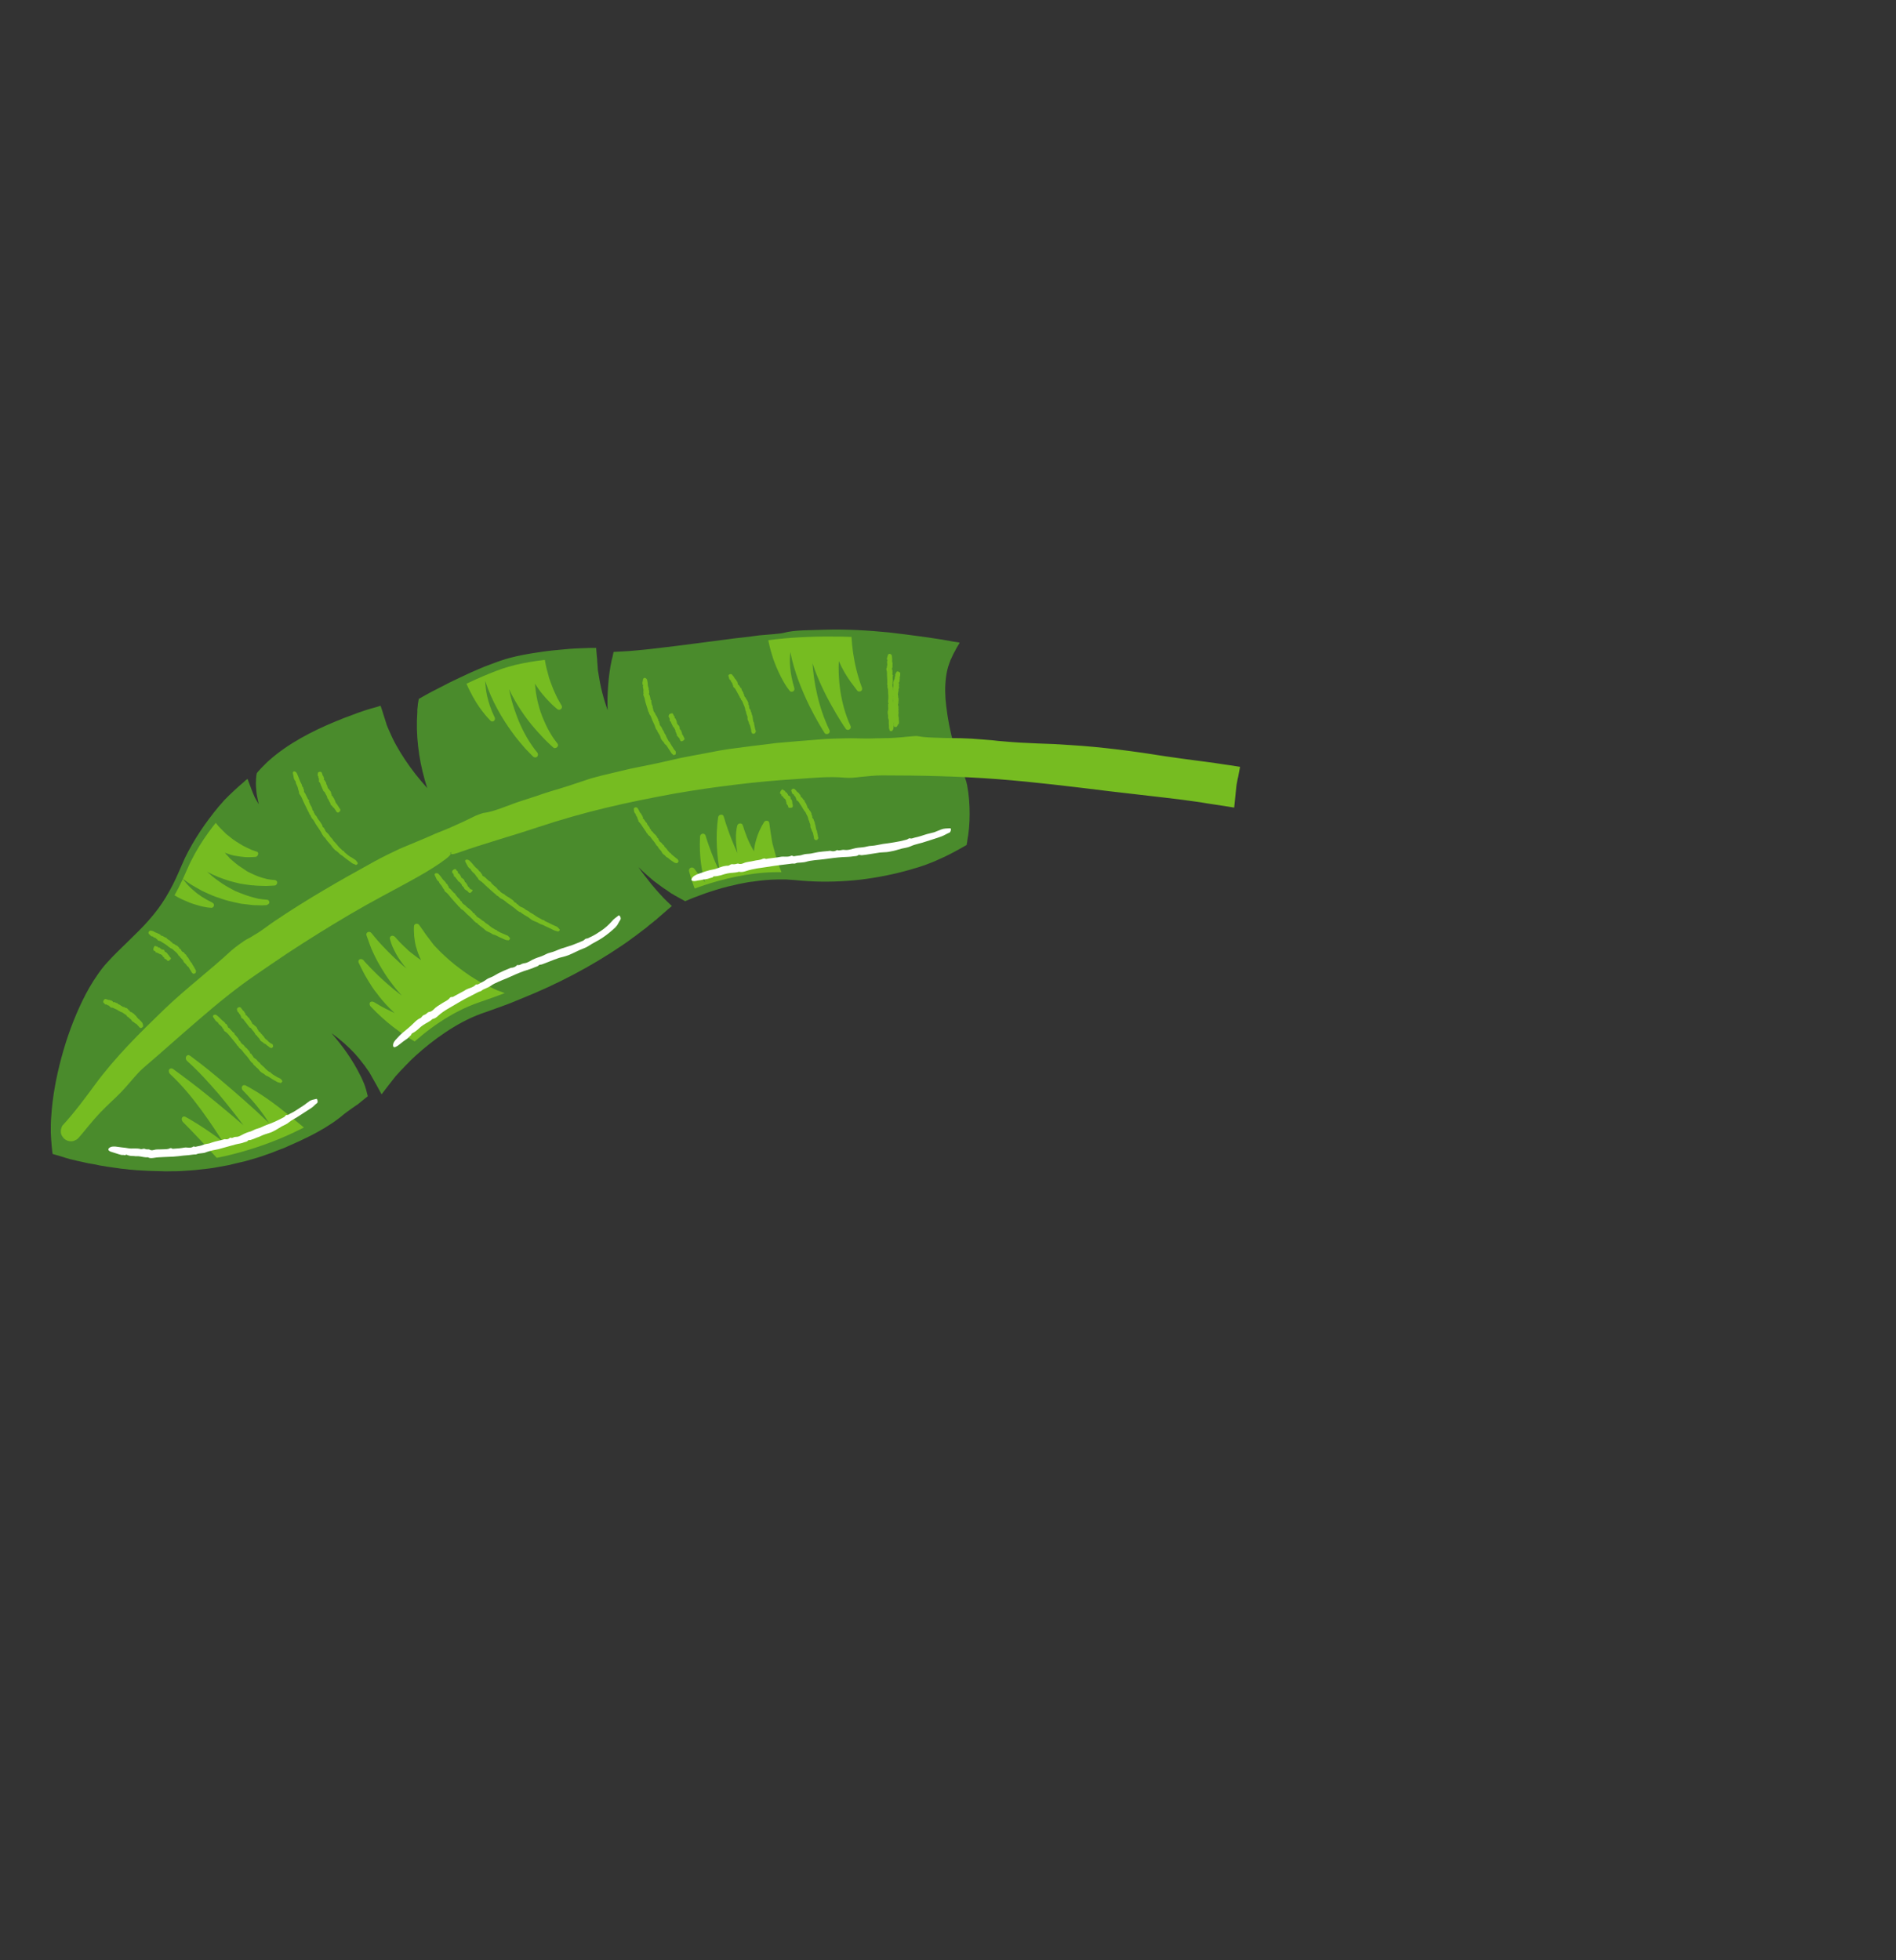<?xml version="1.0" encoding="utf-8"?>
<!-- Generator: Adobe Illustrator 26.3.1, SVG Export Plug-In . SVG Version: 6.00 Build 0)  -->
<svg version="1.1" id="Capa_1" xmlns="http://www.w3.org/2000/svg" xmlns:xlink="http://www.w3.org/1999/xlink" x="0px" y="0px"
	 width="907.3px" height="937.8px" viewBox="0 0 907.3 937.8" style="enable-background:new 0 0 907.3 937.8;" xml:space="preserve"
	>
<rect x="0" y="0" width="907.3" height="937.8" fill="#333333" stroke="none"/>
<style type="text/css">
	.st0{fill:#FFC557;}
	.st1{fill:#FF9F80;}
	.st2{fill:#D1E187;}
	.st3{fill:#79AC36;}
	.st4{fill:#3F993C;}
	.st5{fill:#3A7C3C;}
	.st6{fill:#72BE44;}
	.st7{fill:#B2D235;}
	.st8{fill:#A4BA29;}
	.st9{fill:#FFF350;}
	.st10{fill:#558F3E;}
	.st11{fill:#2A592A;}
	.st12{fill:#76BC21;}
	.st13{fill:#547F42;}
	.st14{clip-path:url(#SVGID_00000149346269010911334120000009252940659675873708_);fill:#76BC21;}
	.st15{clip-path:url(#SVGID_00000004523893462041140920000015755895841500142258_);fill:#76BC21;}
	.st16{clip-path:url(#SVGID_00000115492402144796291510000013488967071723802024_);fill:#76BC21;}
	.st17{clip-path:url(#SVGID_00000127737504091933171200000004175088489799844772_);fill:#76BC21;}
	.st18{clip-path:url(#SVGID_00000054947007061899514130000017494902282956753809_);fill:#76BC21;}
	.st19{clip-path:url(#SVGID_00000071518171039591197050000017026102721264244641_);fill:#4A8B2C;}
	.st20{clip-path:url(#SVGID_00000121989194421676210460000001381184517961909893_);fill:#4A8B2C;}
	.st21{fill:#FFFFFF;}
	.st22{fill:#4A8B2C;}
	.st23{fill:#547A42;}
	.st24{clip-path:url(#SVGID_00000142869011696431484100000017670812576193278385_);fill:#76BC21;}
	.st25{clip-path:url(#SVGID_00000050629034276437991920000008701337098356705193_);fill:#76BC21;}
	.st26{clip-path:url(#SVGID_00000146459152847162257230000015043668864500853423_);fill:#76BC21;}
	.st27{clip-path:url(#SVGID_00000060744563252615859950000005533723139482728370_);fill:#76BC21;}
	.st28{clip-path:url(#SVGID_00000028311443777804808230000007052033998886749826_);fill:#76BC21;}
	.st29{clip-path:url(#SVGID_00000067198314492236635190000014480144087041759624_);fill:#76BC21;}
	.st30{fill:#FF8D6B;}
	.st31{fill:none;}
	.st32{fill:none;stroke:#FF8D6B;stroke-width:8.217;stroke-miterlimit:10;}
</style>
<g>
	<path class="st22" d="M457.3,360.4c0,0-14.6-31.5-2.3-51.1c0,0-51.5-8.7-91.4-2.3c-42.7,6.9-67,8.1-67,8.1s-8.4,32.8,9,56.7
		c0,0-24.4-23.2-24.7-57.2c0,0-24.7-0.1-40.7,5.5c-16.1,5.6-35.2,16.4-35.2,16.4s-5,30.9,15.7,61.7c0,0-33.3-24.9-41.3-55.2
		c0,0-36.5,10.1-52.5,28.8c0,0-3.6,16.1,16.1,38.3c0,0-22.8-17.4-26.9-29.9c0,0-17.5,14.8-26.6,36c-10.8,25.1-20.1,29.9-35.7,46.5
		c-15.6,16.5-29.6,60.3-25.9,86.9c0,0,39.7,13,80.1,3.7c40.1-9.2,62.6-30.1,62.6-30.1s-5.7-21.9-37-45.1c0,0,33.6,8.1,48.7,37.7
		c0,0,19.3-26.5,47.3-36.1c34-11.6,62.5-26,84.5-46c0,0-22.9-21.7-27.3-48.4c0,0,14.9,29.6,40.4,42.2c0,0,27-12.4,53.1-9.6
		c26,2.8,54.8-2.3,78.5-15.5c0,0,4.8-21.3-2.9-35.3L457.3,360.4z"/>
	<path class="st22" d="M356.9,415c-5.4,0.9-10.7,2.1-15.9,3.6c-1.3,0.4-2.6,0.8-3.9,1.2c-1.3,0.4-2.6,0.9-3.9,1.3
		c-1.3,0.5-2.6,0.9-3.8,1.4l-1,0.4L328,423l-0.7,0.3c-0.1-0.1-0.3-0.1-0.4-0.2l-0.6-0.3l-1.2-0.7c-0.4-0.2-0.8-0.4-1.2-0.7l-2.3-1.5
		l-1.2-0.8c-0.4-0.2-0.7-0.6-1.1-0.8c-1.5-1.1-3-2.2-4.4-3.5l-2.1-1.8c-0.7-0.6-1.4-1.3-2-1.9c-2.7-2.6-5.2-5.4-7.7-8.3
		c-2.4-3-4.7-6-6.8-9.1c-1.1-1.6-2.2-3.3-3.2-4.9c-0.5-0.8-1-1.7-1.5-2.5s-1-1.7-1.4-2.5L279,362.4l4.2,23.7c1.1,6.1,2.9,12,4.9,18
		c0.2,0.6,0.5,1.3,0.8,2.1c0.3,0.7,0.7,1.5,1.2,2.3c0.4,0.8,0.9,1.6,1.4,2.5c0.5,0.8,1.1,1.7,1.7,2.6c2.4,3.6,5.2,7.4,8.1,11.1
		c0.8,1,1.6,2,2.4,3.1c0.8,1,1.7,2,2.5,3l1.3,1.5l0.4,0.4l0.2,0.2c0.3,0.3,0.5,0.5,0.8,0.8l0,0l0,0h-0.1l-0.1,0.1l-0.2,0.2l-0.4,0.4
		l-0.4,0.4l-1.2,1l-2.8,2.3c-0.9,0.7-1.9,1.4-2.8,2.2c-1.9,1.5-3.8,2.8-5.8,4.2c-1,0.7-2,1.3-3,2s-2,1.3-3,2
		c-8,5.1-16.4,9.7-25.1,13.8c-10.6,4.9-21.6,9.2-32.8,12.9c-2.7,0.9-5.7,2-8.7,3.1l-4.3,1.9c-0.7,0.3-1.4,0.7-2.1,1.1l-2.1,1.1
		c-5.4,3-10.6,6.6-15.3,10.4c-3.7,3-7.2,6.3-10.5,9.7c-0.8,0.9-1.7,1.7-2.5,2.6l-1.2,1.3c-0.2,0.2-0.4,0.4-0.6,0.7l-0.3,0.4
		c-0.3,0.3-0.5,0.6-0.8,1c-0.2-0.2-0.3-0.5-0.5-0.8c0-0.1-0.1-0.1-0.1-0.2l-0.6-0.8c-0.5-0.8-1.1-1.6-1.7-2.4
		c-2.3-3.1-4.9-6-7.6-8.6c-5.4-5.3-11.5-9.8-17.8-13.5c-3.2-1.9-6.4-3.5-9.7-4.9c-1.6-0.7-3.3-1.3-5-1.9c-0.8-0.3-1.7-0.6-2.5-0.8
		l-1.3-0.4l-0.7-0.2l-0.7-0.2l-23.5-5.9l19.5,14.4c9.4,6.9,18.1,14.4,25,23.6c2.2,3,4.2,6.1,6.1,9.3l1.3,2.4
		c0.4,0.8,0.8,1.6,1.2,2.5l0.5,1.2l0.1,0.3v0.1v0.1c0,0.1,0.1,0.2,0.1,0.4l-1,0.8c-0.6,0.5-1.2,0.9-1.8,1.3
		c-0.6,0.4-1.2,0.9-1.8,1.3l-1.8,1.3l-1.9,1.2c-1.2,0.8-2.5,1.6-3.7,2.4c-5,3.1-10.2,6-15.5,8.5c-6.2,3.1-12.6,5.7-19.2,7.8
		c-1.6,0.5-3.3,1.1-4.9,1.5l-5,1.3l-1.3,0.3c-0.4,0.1-0.8,0.2-1.3,0.3l-2.5,0.5l-2.5,0.5c-0.4,0.1-0.8,0.2-1.3,0.2l-1.3,0.2
		c-8.5,1.2-16.6,1-25.9,0.8c-2.2,0-4.4-0.2-6.7-0.2c-2.3-0.1-4.6-0.3-6.8-0.5c-2.2-0.3-4.5-0.6-6.5-1c-2.1-0.5-4.1-0.9-5.9-1.6
		c-0.3-0.1-1.4-0.3-2.7-0.5s-2.7-0.4-3.7-0.5c-1.2-0.1-2.4-0.3-3.6-0.6c-0.6-0.1-1.2-0.2-1.8-0.3s-1.2-0.2-1.8-0.4
		c-0.3-0.1-0.7-0.1-1-0.2c0-0.1-0.1-0.2-0.1-0.3s0-0.1,0-0.2v-0.3c-0.4-4.8,0-9.6,0.6-13.4c1.2-7.5,2.4-14.1,4.2-20.9
		c2.4-9.4,5.7-18.7,9.9-27.4c2.1-4.3,4.4-8.5,7.1-12.3c1.3-1.9,2.7-3.7,4.2-5.3l2.5-2.7l2.6-2.6c2.6-2.6,5.3-5.3,7.9-8
		c2.7-2.7,5.3-5.6,7.8-8.7s4.8-6.4,6.8-9.8l1.5-2.6c0.5-0.9,1-1.7,1.4-2.6s0.9-1.7,1.4-2.6l1.3-2.6l0.7-1.4l0.6-1.4
		c0.4-0.9,0.8-1.9,1.2-2.8c0.4-0.9,0.8-1.7,1.2-2.6c0.4-0.9,0.8-1.7,1.3-2.5l1.3-2.5l1.5-2.5c0.5-0.8,1-1.6,1.5-2.4s1-1.6,1.6-2.4
		c2.1-3.2,4.5-6.1,6.8-9c0.6-0.7,1.2-1.4,1.8-2.1c0.6-0.7,1.2-1.4,1.8-2.1c0.6-0.7,1.2-1.4,1.8-2c0.1-0.1,0.2-0.3,0.3-0.4
		c0.1-0.2,0.2-0.3,0.4-0.5l0.2-0.3l0.1-0.1l0.1,0.1c0.1,0.3,0.3,0.5,0.6,0.8l0.9,1.3c0.5,0.7,1,1.4,1.5,2c2.1,2.6,4.2,5,6.5,7.3
		c4.5,4.6,9.2,8.8,14.1,12.8c0.7,0.5,1.3,1,2,1.6l27.3,20.7l-22.2-26.2c-1.2-1.4-2.4-2.7-3.6-4.1c-0.6-0.7-1.1-1.5-1.7-2.2
		c-0.3-0.4-0.5-0.7-0.8-1.1s-0.5-0.7-0.7-1.1c-0.5-0.7-0.9-1.5-1.4-2.2s-0.8-1.5-1.1-2.2s-0.7-1.5-0.9-2.2s-0.5-1.4-0.6-2.1
		c0-0.1-0.1-0.4-0.3-0.7c-0.1-0.3-0.3-0.7-0.5-1.2c-0.3-0.9-0.8-1.8-1-2.4l-0.8-1.8c-0.2-0.6-0.4-1.2-0.6-1.9
		c-0.2-0.6-0.4-1.2-0.5-1.9l-0.2-0.9l-0.2-0.9l-0.2-0.9l-0.1-0.9c-0.1-0.6-0.1-1.2-0.1-1.9c0-0.2,0-0.3,0-0.4v-0.4
		c0-0.1,0-0.2,0-0.3c0-0.1,0-0.2,0.1-0.3l0.2-0.2l0.5-0.5l0.7-0.7c0.5-0.5,0.9-0.9,1.4-1.4c1-0.9,2-1.8,3.1-2.6
		c2.1-1.7,4.4-3.2,6.8-4.6c4.7-2.9,9.7-5.3,14.9-7.6c5.2-2.2,10.4-4.3,15.8-6.2l1.9-0.7l0.3-0.1l0.4-0.1h0.1v0.1l0.1,0.2l0.6,1.7
		l0.9,2.3c0.3,0.7,0.7,1.5,1,2.2c2.7,5.9,6,11.4,9.7,16.5c3.7,5.2,7.8,10.1,12.1,14.6c4.3,4.6,8.9,8.9,13.7,13
		c0.5,0.4,1.1,0.9,1.6,1.3c0.6,0.4,1.1,0.9,1.7,1.3l19.3,14.3l-12.9-20.4c-0.7-1.1-1.4-2.1-2-3.2c-0.3-0.5-0.7-1.1-1-1.6
		c-0.2-0.3-0.3-0.5-0.5-0.8l-0.4-0.8c-0.6-1.1-1.1-2.2-1.6-3.3c-0.2-0.6-0.5-1.1-0.7-1.7s-0.3-1.1-0.5-1.7c-0.6-1.9-3-7.9-4-10.9
		c-2.1-5.4-3.6-11.1-4.3-17c-0.3-3-0.6-5.9-0.6-8.9c0-0.7,0-1.5,0-2.2s0-1.5,0.1-2.2c0.1-1.9,0.1-1.8,0.2-2.1c2-1,4-2.1,6-3.1
		c2.7-1.4,5.4-2.7,8.1-4c4.7-2.3,9.4-4.4,14.2-6.3c1.2-0.5,2.4-0.9,3.6-1.3c1.2-0.4,2.3-0.8,3.5-1.1c2.4-0.7,4.8-1.2,7.3-1.7
		c5-1,10.1-1.6,15.3-2.1c2.6-0.2,5.2-0.5,7.8-0.6h0.5c0.2,0,0.4,0,0.4,0h0.2l0.5-0.1l0.6-0.1c0.1,0.1,0.1,0.3,0.1,0.4
		s0.1,0.3,0.1,0.5l0.1,0.3v0.1v0.5c0.1,1.3,0.4,2.6,0.5,3.9c0.5,2.7,1,5.5,1.7,8.3c1.3,5.7,3.2,11.4,5.1,16.8
		c0.9,2.5,2.7,6.1,5.1,9.7c2.4,3.7,5.2,7.5,7.8,10.7c0.7,0.9,1.5,1.8,2.2,2.7c0.4,0.4,0.8,0.9,1.2,1.3l0.6,0.7
		c0.2,0.2,0.4,0.4,0.7,0.7l7.1-6.2c-2-3.1-3.6-6.4-5-9.9c-1.9-4.5-3.6-9.2-4.6-14.2c-0.3-1.5-0.5-3.4-0.5-4.9c-0.1-4,0-8.1,0.3-12.1
		c0.2-2,0.4-4,0.7-6l0.2-1.5l0.1-0.3v-0.1v-0.1c0-0.1,0-0.1,0.1-0.2l4.8-0.4c2.8-0.3,5.6-0.6,8.4-0.9c5.6-0.6,11.2-1.4,16.7-2.2
		c11.1-1.6,22.3-3.3,33.4-5c7.4-1,14.8-1.7,22.4-2c7.6-0.2,15.1-0.2,22.8,0.1c7.6,0.3,15.2,0.8,22.8,1.5c3.8,0.4,7.6,0.7,11.4,1.2
		l2.8,0.3l1.1,0.1h0.2l0.5,0.1h0.2h0.1h0.1v0.1l-0.1,0.3c-0.1,0.2-0.1,0.3-0.2,0.5v0.1l-0.2,0.7c-0.2,0.6-0.4,1.2-0.5,1.8
		c-0.6,2.4-1,4.7-1.2,7.1c-0.4,4.7-0.1,9.2,0.6,13.4c1.5,8.4,4.4,15.6,7.5,20.8c1.4,2.3,2.5,3.3,2.8,2.9s0-2.3-1-5.8
		c-1.4-5.2-2.6-11.2-3.3-17.2c-0.6-4.7-0.7-9.5-0.1-14c0.3-2.3,0.8-4.5,1.6-6.6l0.3-0.8c0-0.1,0.2-0.4,0.2-0.6l0.3-0.6l0.6-1.3
		c0.2-0.4,0.4-0.8,0.6-1.3c0.5-0.9,1-1.7,1.4-2.6c0.5-0.8,1-1.6,1.5-2.5c-0.1-0.1-0.2-0.1-0.2-0.2l0,0h-0.1h-0.2l-0.3-0.1l-0.7-0.1
		l-1.4-0.2l-2.8-0.5l-2.8-0.5l-2.7-0.4c-2.5-0.4-5-0.8-7.5-1.1c-5-0.7-10-1.3-15-1.9c-10.1-1-20.4-1.6-30.9-1.3
		c-6.5,0.3-14.2,0-19.6,1.5c-0.7,0.2-3.4,0.5-4.7,0.6c-1.5,0.1-3.1,0.3-4.7,0.4l-2.3,0.2c-0.8,0.1-1.5,0.2-2.3,0.3
		c-3,0.4-6.1,0.8-9.2,1.1c-6.1,0.8-12.3,1.6-18.4,2.4c-6.2,0.8-12.3,1.6-18.5,2.3c-3.1,0.4-6.2,0.7-9.3,1l-4.6,0.4l-3.4,0.2
		l-3.9,0.2c-0.1,0.1-0.1,0.3-0.2,0.5l-0.1,0.5l-0.2,1l-0.5,2c-0.1,0.7-0.3,1.4-0.4,2l-0.2,1l-0.1,0.7c-0.3,1.7-0.5,3.4-0.7,5.1
		c-0.4,4.3-0.7,8.6-0.6,12.9s0.5,8.6,1.2,12.9c1.5,8.5,4.6,17,9.8,24.3l6.7-5.8l-0.8-0.8l-0.8-0.9c-0.6-0.6-1.1-1.3-1.7-1.9
		c-1.1-1.3-2.2-2.7-3.2-4.1c-2.1-2.8-4.1-5.7-5.9-8.7c-2.7-5.8-5.2-12.1-7.1-18.6c-0.9-3.2-1.7-6.5-2.2-9.8
		c-0.2-0.8-0.2-1.6-0.4-2.4c-0.1-0.4-0.1-0.8-0.2-1.2c0-0.5-0.1-1-0.1-1.5c0-0.4-0.1-0.8-0.1-1.3l-0.1-1.3c0-0.9-0.1-1.7-0.2-2.5
		s-0.1-1.6-0.2-2.4l-0.1-1.2v-0.3V310h-0.2h-0.6c-1.6,0-3.2,0-4.8,0.1l-2.4,0.1l-2.3,0.1c-1.7,0.1-3.4,0.2-5.1,0.4
		c-3.4,0.3-6.8,0.6-10.2,1.1c-3.4,0.5-6.8,1-10.2,1.7s-6.8,1.5-10.2,2.7c-0.9,0.3-1.7,0.6-2.5,0.9s-1.6,0.6-2.4,0.9l-2.4,0.9l-2.4,1
		c-3.1,1.3-6.2,2.7-9.3,4.2c-3.1,1.4-6.1,2.9-9.1,4.5c-1.5,0.8-3,1.5-4.5,2.3l-2.4,1.3l-3.9,2.2c-0.1,0.6-0.2,1.2-0.3,1.7
		c-0.1,0.6-0.2,1.1-0.2,1.7l-0.2,1.7c0,0.1,0,0.3,0,0.4v0.3v0.5c-0.1,1.4-0.1,2.8-0.2,4.1c0,1.4,0,2.7,0,4.1
		c0.1,1.4,0.1,2.7,0.2,4.1c0.4,5.4,1.2,10.8,2.5,16.1c2.5,10.6,6.9,20.8,12.7,29.9l1.4,2.2l6.3-6c-0.5-0.4-1.1-0.8-1.6-1.3l-1-1.9
		c-1.1-0.9-2.2-1.8-3.3-2.8c-2.1-1.9-4.2-3.9-6.3-5.9c-4.1-4-7.9-8.3-11.5-12.8c-3.5-4.5-6.7-9.2-9.4-14.1c-1.4-2.5-2.5-5-3.6-7.5
		l-0.8-1.9l-0.4-1.3c-0.2-0.6-0.4-1.2-0.6-1.9c-0.4-1.3-0.8-2.5-1.2-3.8l-0.6-1.8l-0.2-0.5l0,0H182h-0.1l-0.2,0.1l-0.9,0.3
		c-2.5,0.7-5.1,1.4-7.6,2.3l-2.3,0.8l-2.1,0.8c-2.8,1-5.7,2.1-8.5,3.3c-5.6,2.3-11.1,4.9-16.4,7.9c-5.3,3-10.5,6.5-15.2,10.7
		c-0.6,0.5-1.2,1.1-1.7,1.6l-1.7,1.7l-1.1,1.2c-0.5,0.5-0.9,1-1.3,1.5c-0.1,0.7-0.3,1.3-0.3,2l-0.1,1c0,0.2,0,0.3,0,0.5v0.4
		c-0.1,0.9,0,1.7,0,2.6c0.1,0.8,0.1,1.7,0.2,2.5s0.2,1.7,0.4,2.5c0.2,0.8,0.3,1.6,0.5,2.4c1.1,4.4,2.4,8.3,4.3,12.2
		c0.4,1,1,1.9,1.5,2.9s1.1,2,1.7,2.9c0.6,1,1.3,1.9,2,2.9c0.7,0.9,1.5,1.9,2.3,2.9c0.4,0.4,0.7,0.9,1.1,1.3c0.4,0.4,0.8,0.9,1.2,1.3
		c0.8,0.9,1.6,1.8,2.4,2.8l5.8-6.2c-1.4-1.1-3-2.3-4.4-3.6c-1.5-1.3-3-2.6-4.5-4c-2.9-2.7-5.8-5.6-8.3-8.4c-1.6-1.8-3.2-3.7-4.6-5.7
		l-0.5-0.7c-0.2-0.3-0.3-0.4-0.6-1l-0.8-1.4c-0.1-0.2-0.3-0.5-0.4-0.8l-0.4-0.9c-0.5-1.1-1-2.5-1.5-3.8s-1-2.6-1.4-3.8L118,373
		c-0.2,0.1-0.3,0.2-0.5,0.4l-1.1,1c-0.7,0.6-1.5,1.3-2.2,1.9c-1.5,1.3-2.9,2.7-4.4,4.1c-0.4,0.4-0.7,0.7-1.1,1.1l-0.9,0.9
		c-0.4,0.4-0.8,0.8-1.1,1.2c-0.7,0.8-1.5,1.7-2.2,2.5c-6.2,7.5-11.7,15.6-16,24.4l-1.5,3.4l-1.4,3.2c-0.9,2.1-1.9,4.2-2.9,6.2
		c-2.1,4.1-4.4,8-7.1,11.6s-5.7,7-9,10.3c-3.3,3.3-6.7,6.6-10.1,9.9c-1.7,1.7-3.4,3.4-5,5.2c-1.8,1.9-3.3,3.9-4.7,5.9
		c-2.9,4.1-5.3,8.4-7.4,12.7c-4.2,8.7-7.5,17.8-10,27.1s-4.3,18.8-4.9,28.5c-0.2,2.4-0.2,4.9-0.2,7.3c0.1,1.2,0.1,2.5,0.2,3.7
		l0.1,1.1c0,0.5,0.1,1,0.1,1.4l0.3,2.9l0.1,0.7c0,0.2,0,0.6,0.3,0.6l1.4,0.4l1.4,0.4l1.3,0.4l1.3,0.4l0.6,0.2l0.4,0.1l1.7,0.5
		c2.3,0.6,4.7,1.1,7,1.6l1.8,0.4l1.8,0.3c1.2,0.2,2.3,0.4,3.5,0.7c2.4,0.4,4.7,0.8,7.1,1.1l3.6,0.5c1.2,0.1,2.4,0.2,3.6,0.4
		c1.2,0.1,2.4,0.2,3.6,0.3l3.6,0.2c2.9,0.2,5.8,0.2,8.8,0.3c1.5,0.1,2.9,0,4.4,0s2.9,0,4.4-0.1l4.4-0.3c1.5-0.1,2.9-0.2,4.4-0.4
		l4.4-0.5c0.7-0.1,1.5-0.2,2.2-0.3l2.2-0.4l4.4-0.8l1.1-0.2l1.1-0.3l2.1-0.5l4.3-1l4.2-1.2c2.8-0.8,5.6-1.8,8.4-2.8l1-0.4l1-0.4
		l2.1-0.8l2.1-0.8c0.7-0.3,1.4-0.6,2-0.9c2.3-1.1,4.7-2,7-3.2c1.2-0.6,2.3-1.1,3.5-1.7l3.4-1.8c4.5-2.5,8.9-5.3,12.7-8.6
		c0.7-0.6,2.1-1.5,3.7-2.7c0.4-0.3,0.9-0.6,1.3-0.9c0.2-0.2,0.5-0.3,0.7-0.5l0.4-0.2l0.5-0.4c1.5-1.2,3.1-2.5,4.7-3.8
		c-0.5-2-1-4.1-1.8-6.1l-0.3-0.7l-0.2-0.4c-0.1-0.3-0.2-0.6-0.4-0.9c-0.2-0.6-0.5-1.1-0.8-1.7c-3.7-7.5-8.5-14.2-13.9-20.4
		c-5.4-6.1-11.4-11.6-17.8-16.7l-3.9-3.1l-3.6,7.7l0.8,0.2l0.8,0.2c0.6,0.2,1.1,0.3,1.7,0.5c1.1,0.4,2.3,0.8,3.4,1.2
		c2.2,0.9,4.5,1.8,6.6,2.9c4.3,2.1,8.5,4.6,12.4,7.4s7.5,6,10.7,9.4c1.6,1.8,3.1,3.6,4.5,5.5c0.4,0.5,0.7,0.9,1,1.4l0.5,0.7l0.5,0.7
		c0.2,0.2,0.3,0.5,0.5,0.7c1.2,2,2.3,4.2,3.5,6.2c0.8,1.5,1.6,2.9,2.4,4.4c1.8-2.3,3.6-4.8,5.4-7c0.9-1.2,1.8-2.3,2.8-3.3l1-1.1
		l0.8-0.8l1.5-1.6l1.6-1.6c1-1.1,2.2-2.1,3.2-3.1c4.4-4,9.1-7.7,14-11c5.5-3.7,11.3-6.9,17.4-9.1l1.1-0.4c0.4-0.1,0.8-0.3,1.2-0.4
		l2.5-0.9c1.7-0.6,3.3-1.2,5-1.8c1.7-0.6,3.3-1.2,5-1.9c1.6-0.7,3.3-1.3,4.9-2c16.6-6.7,32.6-15,47.6-25.2c1.8-1.2,3.5-2.4,5.2-3.7
		c1.8-1.2,3.4-2.6,5.2-3.9c0.9-0.6,1.7-1.3,2.5-2l2.5-2l0.3-0.3l0.2-0.1l0.3-0.2l1.1-1l2.2-1.9c1.4-1.3,2.9-2.5,4.4-3.8l-2.6-2.5
		l-1.3-1.3c-0.4-0.4-0.8-0.9-1.2-1.3l-1.2-1.3l-0.6-0.7l-0.3-0.3l-1.2-1.4c-0.8-0.9-1.6-1.9-2.3-2.8c-0.7-1-1.5-1.9-2.2-2.8
		c-2.9-3.8-5.6-7.7-8-11.6l-0.8-1.4c-0.3-0.5-0.5-0.9-0.8-1.4l-1.5-2.8l-1.4-2.9l-0.7-1.4l-0.6-1.5l-1.1-2.9l-0.9-3
		c-0.2-0.5-0.3-1-0.5-1.5l-0.3-1.5l-0.7-3l-7,2.3c0.7,1.2,1.3,2.3,1.9,3.4l1,1.6l1,1.6c1.4,2.2,2.8,4.3,4.3,6.3
		c3,4.1,6.2,8.1,9.6,11.9l2.6,2.8l2.8,2.7c0.9,0.9,1.9,1.7,2.9,2.6l1.5,1.3l0.7,0.6l0.8,0.6l3.1,2.3c1,0.8,2.2,1.4,3.2,2.2l1.6,1.1
		c0.6,0.3,1.1,0.6,1.7,1l4.9,2.7l2.3-1l2-0.8c0.9-0.3,1.8-0.7,2.7-1c0.9-0.3,1.8-0.7,2.7-1c0.9-0.3,1.8-0.6,2.7-0.9
		c3.7-1.2,7.5-2.3,11.4-3.1c1.9-0.5,3.8-0.8,5.8-1.2c1-0.2,1.9-0.3,2.9-0.4s1.9-0.3,2.9-0.4l2.9-0.3c1-0.1,1.9-0.1,2.9-0.2
		c1,0,1.9-0.1,2.9-0.1h2.9c0.5,0,1,0,1.4,0l1.4,0.1l2.9,0.2c2.1,0.2,4.1,0.4,6.2,0.5c8.3,0.5,16.6,0.2,24.8-0.7
		c8.2-1,16.4-2.6,24.3-4.9c1.1-0.3,2.2-0.7,3.4-1c1.1-0.4,2.2-0.7,3.3-1.1c2.1-0.8,4.3-1.6,6.4-2.6c1-0.5,2.1-0.9,3.1-1.4s2-1,3-1.5
		l1.5-0.8l1.5-0.8l1.8-1c0.8-0.4,1.5-0.9,2.3-1.3l0.3-0.2h0.1v-0.1V404l0.1-0.6c0.1-0.4,0.2-0.9,0.2-1.3l0.2-1.3l0.1-0.6l0.1-0.5
		c0.1-1.1,0.3-2.2,0.4-3.4c0.2-2.3,0.3-4.5,0.3-6.8c0-4.5-0.3-9.2-1.2-13.8c-0.4-2.2-1.3-4.5-2.4-6.6c-0.2-0.5-0.6-1-0.9-1.5
		c-0.2-0.3-0.5-0.5-0.7-0.8c-0.1-0.1-0.1-0.1-0.2-0.2v-0.2c0-0.2,0-0.3,0-0.5s0-0.3,0-0.5s0-0.5,0-0.7c-0.1-3.5-0.6-5.7-1.5-4.1
		c-0.3,0.6-0.8,1.9-1.2,3.2c-0.2,0.6-0.3,1.2-0.5,1.8c-0.1,0.7-0.6,1.4-0.1,2l0.8,1.8l0.3,0.7l0.2,0.7c0.3,1,0.6,1.9,0.8,2.9
		c0.2,1,0.4,2,0.5,3c0.5,4,0.5,8.2,0.2,12.3c-0.2,2.1-0.4,4.2-0.8,6.3c-0.2,1.1-0.4,2.1-0.6,3.2v0.2v0.1v0.1l-0.1,0.3l-0.1,0.3
		c0,0,0,0.1-0.1,0.1l-0.1,0.1l-0.5,0.2h-0.1l0,0h-0.1l-0.4,0.2l-0.8,0.4c-1,0.5-2.1,1-3.1,1.5c-2.1,1-4.3,1.9-6.5,2.9
		c-13.3,5.5-27.7,8.5-42.1,9.4c-3.6,0.2-7.2,0.2-10.8,0.2c-1.8,0-3.6-0.2-5.4-0.2l-5.4-0.5C372.2,413.3,364.4,413.8,356.9,415"/>
	<path class="st12" d="M215.5,408c-1.8,0.8-3.5,1.6-5.3,2.4c-0.3,0.1-0.6,0.3-0.9,0.4c-1.6,0.7-3.2,1.5-4.8,2.2
		c-0.2,0.1-0.5,0.2-0.7,0.3c-1.7,0.8-3.4,1.6-5.1,2.5c-0.4,0.2-0.7,0.4-1.1,0.5c-1.7,0.8-3.4,1.7-5.1,2.5c-0.1,0.1-0.2,0.1-0.3,0.2
		c-1.6,0.8-3.2,1.6-4.8,2.5c-0.3,0.2-0.6,0.3-0.9,0.5c-1.6,0.8-3.3,1.7-4.9,2.5c-0.3,0.2-0.6,0.3-0.9,0.5c-1.5,0.8-3.1,1.6-4.6,2.5
		c-0.1,0.1-0.3,0.2-0.4,0.2c-1.6,0.9-3.2,1.8-4.8,2.6c-0.3,0.2-0.6,0.3-0.9,0.5c-1.6,0.9-3.1,1.8-4.7,2.7c-0.1,0.1-0.3,0.1-0.4,0.2
		c-1.5,0.9-3,1.7-4.4,2.6c-0.2,0.1-0.5,0.3-0.7,0.4c-1.5,0.9-3,1.8-4.5,2.7c-0.3,0.2-0.5,0.3-0.7,0.5c-1.5,0.9-3,1.8-4.5,2.7l0,0
		c-1.5,0.9-3,1.9-4.4,2.8c-0.2,0.2-0.5,0.3-0.7,0.5c-1.4,0.9-2.9,1.8-4.3,2.7c-0.1,0.1-0.3,0.2-0.4,0.2c-1.4,0.9-2.7,1.8-4.1,2.7
		c-0.1,0.1-0.3,0.2-0.4,0.3c-1.4,0.9-2.8,1.8-4.1,2.8c-0.2,0.1-0.4,0.3-0.6,0.4c-2.8,1.9-5.4,3.7-8.1,5.6c-0.2,0.1-0.4,0.3-0.6,0.4
		c-1.3,0.9-2.6,1.8-3.9,2.8c-0.1,0.1-0.3,0.2-0.4,0.3c-1.2,0.9-2.5,1.8-3.7,2.7c-0.1,0.1-0.2,0.1-0.2,0.2c-1.2,0.9-2.5,1.8-3.7,2.8
		c-0.2,0.1-0.4,0.3-0.6,0.4c-1.2,0.9-2.4,1.8-3.6,2.8l0,0c-1.2,0.9-2.3,1.8-3.5,2.7c-0.2,0.1-0.3,0.3-0.5,0.4
		c-1.1,0.9-2.3,1.8-3.4,2.7c-0.2,0.1-0.3,0.3-0.5,0.4c-1.1,0.9-2.1,1.7-3.2,2.6c-0.1,0-0.1,0.1-0.2,0.1c-1.1,0.9-2.1,1.7-3.2,2.6
		c-0.2,0.2-0.4,0.3-0.6,0.5c-1,0.9-2,1.7-3,2.6c-0.1,0.1-0.2,0.2-0.4,0.3c-0.9,0.8-1.8,1.6-2.7,2.3c-0.2,0.2-0.4,0.3-0.6,0.5
		c-0.9,0.8-1.9,1.6-2.8,2.4c-0.2,0.2-0.4,0.4-0.7,0.6c-0.9,0.7-1.7,1.5-2.5,2.2c-0.1,0.1-0.2,0.2-0.3,0.3c-0.9,0.8-1.7,1.5-2.6,2.3
		c-0.3,0.2-0.5,0.5-0.7,0.7c-0.8,0.7-1.6,1.5-2.4,2.2c-0.2,0.2-0.5,0.4-0.7,0.7c-0.6,0.6-1.2,1.1-1.8,1.7c-0.3,0.2-0.5,0.5-0.8,0.7
		c-0.7,0.7-1.4,1.3-2.1,2c-0.3,0.3-0.6,0.6-0.9,0.9c-0.5,0.5-1.1,1-1.6,1.5c-0.4,0.4-0.8,0.8-1.2,1.2c-0.4,0.4-0.9,0.9-1.3,1.3
		c-0.3,0.3-0.7,0.7-1,1c-0.6,0.6-1.1,1.1-1.7,1.6c-0.4,0.4-0.8,0.7-1.1,1.1c-0.3,0.3-0.5,0.5-0.8,0.8c-0.7,0.7-1.4,1.4-2.1,2.1
		c-9.7,9.9-16.8,18.1-21.4,23.7c-0.4,0.4-1-0.1-0.7-0.5c27.7-40.3,162-206.8,470.7-181c27.2,2.3,56.9,6.5,83.9,10.8
		c-0.5,2.5-0.9,5-1.1,7.5c0,0.2,0,0.3-0.1,0.5c-0.1,0.8-0.1,1.6-0.2,2.4c-25.5-3.5-54.7-7.2-84.5-10.1
		c-63.2-6.2-177.8-10.1-279.7,33.9c-1.9,0.8-3.7,1.6-5.5,2.4C216.3,407.7,215.9,407.8,215.5,408"/>
	<path class="st12" d="M322.8,379.7c9.7-1.7,19.5-3.1,29.4-4.3c9.8-1.2,19.7-2.1,29.6-2.7c7.4-0.5,14.9-1.3,22.6-0.6
		c1.9,0.2,4.6,0,7.7-0.4c3.1-0.3,6.6-0.7,10-0.7c18.5,0,37,0.4,55.4,1.8c9,0.7,17.9,1.6,26.8,2.6c8.9,1,17.9,2.1,26.8,3.2
		c8.9,1,17.9,2.1,26.8,3.1c4.5,0.5,8.9,1.1,13.3,1.7c2.2,0.3,4.4,0.6,6.5,1c3.3,0.5,6.5,1,9.8,1.5c1,0.2,2.1,0.3,3.1,0.5
		c0.2-1.6,0.3-3.3,0.5-4.9c0.2-1.7,0.3-3.3,0.5-4.9c0.1-0.9,0.2-1.7,0.4-2.5c0.1-0.8,0.3-1.6,0.5-2.4c0.3-1.6,0.6-3.2,0.9-4.8
		c-2.4-0.4-4.9-0.8-7.3-1.1c-1.1-0.2-2.2-0.3-3.3-0.5l-1.9-0.3c-2.5-0.3-5.1-0.7-7.6-1c-5.1-0.7-10.1-1.3-15.3-2.1
		c-15-2.4-30.7-4.5-45.6-5.4c-2.7-0.2-5.4-0.3-8.1-0.5c-2.7-0.1-5.4-0.2-8.1-0.3c-5.4-0.2-10.8-0.5-16.2-1c-1.7-0.1-3.3-0.3-5-0.5
		c-1.7-0.1-3.3-0.3-5-0.4c-3.3-0.3-6.7-0.5-10.4-0.6c-3.4-0.1-7.1,0-10.6-0.2c-3.5-0.1-7-0.2-9.9-0.8c-0.5-0.1-3.6,0.1-5.1,0.3
		c-3.7,0.4-7.8,0.7-11.7,0.7c-3.9,0.1-7.7,0.2-10.8,0.1c-3-0.1-5.9-0.1-8.6,0c-1.4,0-2.8,0.1-4.1,0.1c-1.4,0.1-2.8,0.1-4.2,0.2
		c-7.7,0.6-15.3,1.2-23,1.9c-7.7,0.9-15.3,1.9-22.9,2.9c-1.4,0.2-2.8,0.5-4.3,0.7l-4.2,0.8c-2.8,0.5-5.7,1.1-8.5,1.6l-4.2,0.8
		c-1.4,0.3-2.8,0.5-4.2,0.9c-2.8,0.6-5.6,1.3-8.4,1.9c-5.9,1.3-12,2.3-17.9,3.8c-3,0.7-5.9,1.4-8.8,2.1c-2.9,0.8-5.7,1.4-8.3,2.4
		c-5.3,1.8-10.5,3.5-15.7,5c-0.6,0.2-1.3,0.4-1.9,0.6l-1.9,0.6l-3.8,1.3c-2.6,0.8-5.1,1.7-7.7,2.5c-1.5,0.5-3,1-4.5,1.6
		c-1.5,0.5-3.1,1.2-4.6,1.7c-3,1.1-6,2-8.6,2.3c-0.5,0.1-2.7,0.9-3.6,1.3c-2,1-4,1.9-6,2.9c-2,0.9-4,1.8-6,2.7
		c-2,0.9-4.1,1.7-6.1,2.5c-1,0.4-2,0.8-3,1.3l-3,1.3c-4.1,1.7-8.1,3.4-12.2,5.1c-4,1.9-8,3.8-12,6c-16.2,8.9-32.7,18.3-48.3,28.9
		c-2.1,1.4-4.1,3-6.2,4.4c-1,0.7-2.1,1.4-3.2,2c-1,0.7-2.1,1.3-3.1,1.8c-1.5,0.7-5.7,3.8-7.7,5.5c-10.2,9.5-21.9,18.3-32.2,28.2
		c-11.7,11.3-23.3,22.7-33.1,36c-4.1,5.6-9.7,13.2-15.4,19.4l-0.1,0.1l0,0l0,0l0,0l-0.1,0.1c-0.2,0.3-0.3,0.5-0.4,0.8
		s-0.2,0.7-0.3,1c-0.1,0.4-0.1,0.8-0.1,1.2c0,0.8,0.3,1.6,0.7,2.2c0.4,0.6,0.8,1.1,1.4,1.5s1.3,0.7,2,0.8c0.8,0.1,1.7,0.1,2.5-0.3
		c0.8-0.3,1.5-0.8,1.9-1.3c0.2-0.3,0.5-0.5,0.7-0.8c0.2-0.2,0.4-0.5,0.6-0.7c0.9-1,1.8-2.2,2.8-3.4c2-2.4,4.2-5,6.2-7.1
		c3.3-3.5,6.8-6.5,10.1-9.9c2.8-2.9,5.3-6.1,8.1-9.1c0.8-0.9,1.9-1.9,2.8-2.7c8.9-7.6,17.4-15.3,26.3-22.9
		c8.8-7.6,17.8-15,27.5-21.6c2.4-1.7,4.9-3.3,7.3-5l3.7-2.5l3.7-2.5c2.5-1.6,4.9-3.2,7.4-4.8l3.8-2.4l3.8-2.4
		c5-3.1,10.1-6.2,15.2-9.2c5.1-3,10.3-5.9,15.5-8.7c5.7-3.1,11.6-6.2,16.9-9.2c5.3-3,10.1-6,13.7-8.8c3.2-2.6,2.8-3.6-2.6-1.9
		c-3.9,1.3-8.4,2.9-12.7,4.8c-6.9,3.1-13.7,6.3-20.3,9.6c-6.8,3.4-13.6,6.9-20.4,10.6c-1.7,0.9-3.4,1.9-5,2.8c-1.7,1-3.4,2-5,3
		c-3.3,2-6.6,4.2-9.8,6.4c-4,2.8-9.2,5.6-11.9,8.7c-0.4,0.4-2,1.7-2.8,2.1c-9.1,5.4-17.8,11.8-26.3,18.5c-8.4,6.8-16.6,14-24.6,21.2
		c-6.8,6.1-13.5,12.1-20,18.4s-12.8,12.9-18.6,20.2c-0.9,0.9-1.9,1.8-2.8,2.8l-0.2,0.2l-0.1,0.1l0,0l0,0l0,0c-2.9-2.4,4,3.3,3.3,2.7
		l0,0C34,541,34,541,34,541l0,0c0-0.1,0,0-0.1,0c0,0,0,0,0.1,0c0,0,0,0,0.1,0l0,0l0,0c-3.2-2.2,4.3,3,3.6,2.5l0,0l0.1-0.1
		c0.4-0.5,0.8-1,1.2-1.5c1.6-2.1,3.3-4.2,4.9-6.3c3.3-4.3,6.6-8.6,9.6-12.6c5.4-7,11.3-13.7,17.3-20.2c6.2-6.4,12.5-12.7,19.2-18.6
		c13.3-11.9,27.4-22.9,41.9-33.2c3.7-2.6,7.4-5.2,11.2-7.6l5.7-3.7l2.8-1.8c1-0.6,1.9-1.2,2.9-1.8c3.9-2.3,7.7-4.7,11.7-6.9
		l11.9-6.5c2-1.1,4-2.1,6-3.1l6.1-3.1c2-1,4-2.1,6.1-3l6.2-2.8l6.2-2.8l3.1-1.4l3.1-1.3l12.5-5.2c1.4-0.6,2.8-1,4.2-1.5
		s2.8-0.9,4.2-1.4c2.8-0.9,5.8-2,9.1-3.5c1.5-0.7,3.3-1.3,5-2c1.8-0.6,3.7-1.2,5.6-1.9c1.9-0.6,3.9-1.2,5.8-1.8
		c1.9-0.6,3.9-1.2,5.8-1.8c3.5-1,7.1-1.9,10.6-2.9s7-2,10.3-2.9c3.4-1,6.8-2,10.2-2.9c3.4-0.9,6.8-1.9,10.3-2.6
		c3.5-0.8,7-1.5,10.5-2.2l5.2-1.1c0.9-0.2,1.7-0.4,2.6-0.5l2.6-0.4l10.6-1.7l5.3-0.8c1.8-0.3,3.5-0.6,5.3-0.8
		c7.1-0.8,14.2-1.7,21.3-2.6c28.2-3,56.8-4.1,85.1-3.2c17.3,0.5,34.4,2.4,51.8,3.4c7.4,0.6,15.1,2.1,22.5,1.8
		c2.1-0.1,8.9,1.6,13.6,2.3c11.8,1.7,23.6,3.3,35.4,5.2l2.1,0.3c0.2,0,0.4,0.1,0.6,0.1l-0.1,0.5l-0.1,0.4c0,0.3-0.1,0.6-0.1,0.9
		c-9.2-1.2-18.4-2.4-27.6-3.7c-10-1.3-20-3-30-4.2c-10.5-1.3-21.2-2.4-31.8-3.2c-13.5-1-26.9-1.4-40.4-1.8c-14-0.3-28.6-1-42-0.1
		c-24.9,1.6-49.7,3-74.3,6.7c-24.5,3.6-48.7,8.9-72.5,15.9c-13.5,4-25.2,9.2-37.9,14.4c-1.5,0.6-3,1.4-4.4,2.3s-2.7,1.9-3.7,2.8
		c-2.1,1.8-3,3.3-1.6,3.2c0.5,0,1.6-0.3,2.5-0.6c12.6-4.5,24.3-7.6,38.7-12.4c10.6-3.5,21.4-6.6,32.3-9.2
		C300.8,383.9,311.8,381.7,322.8,379.7"/>
	<path class="st23" d="M188.3,411.9c0.1,0.2,0.2,0.3,0.3,0.3C188.6,412.2,188.5,412.1,188.3,411.9"/>
	<path class="st23" d="M188.6,412.2C188.7,412.3,188.7,412.3,188.6,412.2"/>
	<g>
		<g>
			<defs>
				<path id="SVGID_00000058556945399710250340000005758500975454198420_" d="M53.8,462.6c15.6-16.5,24.9-21.3,35.7-46.5
					c9.1-21.2,26.6-36,26.6-36C120.2,392.6,143,410,143,410c-19.7-22.2-16.1-38.3-16.1-38.3c16-18.6,52.5-28.8,52.5-28.8
					c8,30.3,41.3,55.2,41.3,55.2C200,367.2,205,336.4,205,336.4s19.1-10.7,35.2-16.4c16.1-5.6,40.7-5.5,40.7-5.5
					c0.3,34,24.7,57.2,24.7,57.2c-17.3-23.9-9-56.7-9-56.7s24.3-1.2,67-8.1c40-6.4,91.4,2.3,91.4,2.3c-12.3,19.6,2.3,51.1,2.3,51.1
					l-1.5,6.6c7.7,14.1,2.9,35.3,2.9,35.3c-23.7,13.2-52.5,18.3-78.5,15.5s-53.1,9.6-53.1,9.6c-25.5-12.5-40.4-42.2-40.4-42.2
					c4.4,26.7,27.3,48.4,27.3,48.4c-22,20.1-50.5,34.4-84.5,46c-28,9.5-47.3,36.1-47.3,36.1c-15.1-29.6-48.7-37.7-48.7-37.7
					c31.3,23.2,37,45.1,37,45.1s-22.5,20.9-62.6,30.1c-40.4,9.3-80.1-3.7-80.1-3.7c-0.9-6.8-0.7-14.8,0.4-23.1
					C31.5,502.2,42.2,474.9,53.8,462.6"/>
			</defs>
			<clipPath id="SVGID_00000158730660031477581400000015773051581387148687_">
				<use xlink:href="#SVGID_00000058556945399710250340000005758500975454198420_"  style="overflow:visible;"/>
			</clipPath>
			<path style="clip-path:url(#SVGID_00000158730660031477581400000015773051581387148687_);fill:#76BC21;" d="M88.9,506.3
				L88.9,506.3c0,0.5,0.3,1,0.7,1.4c5.4,4.8,10.4,10.4,15,15.7c4.5,5.4,8.6,10.6,11.9,15c-7.4-6.4-15.2-12.8-21.4-17.7
				c-6.3-4.9-11-8.3-12.1-9.1c-0.3-0.2-0.6-0.4-0.9-0.4s-0.6,0-0.8,0.2c-0.4,0.2-0.6,0.7-0.5,1.2l0,0c0,0.5,0.3,1,0.6,1.3
				c5.6,5.2,10.5,11.2,14.7,16.9s7.8,11.2,10.4,15.3c-8.4-6.5-17.2-11.5-17.7-11.7c-0.7-0.4-1.4-0.2-1.7,0.4
				c-0.3,0.6-0.1,1.5,0.5,2.1c5.6,5.6,11.1,11.6,16.5,17.5c5.3,5.9,10.5,11.6,15.2,16.4c4.7,4.9,8.9,8.9,11.9,11.8
				c0.8,0.7,1.4,1.4,2,1.9c0.6,0.6,1.1,1,1.6,1.4c0.9,0.8,1.3,1.2,1.4,1.3c3.8,3.7,8,7.3,12.4,10.6c0.7,0.5,1.5,0.7,2.2,0.5
				c0.6-0.2,0.8-0.9,0.5-1.5c-0.8-1.8-1.7-3.6-2.6-5.3c-0.9-1.8-1.8-3.4-2.7-5.1c-1.7-2.9-3.2-5.3-4.6-7.3c4.5,2.7,8.9,5.3,12.1,7.2
				c0.8,0.5,1.6,0.9,2.3,1.3c0.7,0.4,1.3,0.7,1.8,1c1,0.6,1.5,0.9,1.6,0.9c0.7,0.4,1.6,0.4,2.1,0s0.5-1.1,0-1.7
				c-0.9-1.1-1.8-2.2-2.8-3.3s-2.1-2.2-3.2-3.3c-2.2-2.2-4.6-4.4-6.8-6.5c5.6,3.7,11.3,6.9,15.6,9c2.2,1.1,4,1.9,5.3,2.5
				s2.1,0.9,2.1,0.9c0.7,0.3,1.6,0.2,2-0.3s0.3-1.3-0.3-1.8c-4.6-4.2-9-8.4-13-12.4s-7.6-7.9-10.6-11.2c2.4,1.7,4.8,3.3,7,4.9
				c2.3,1.5,4.4,2.8,6.3,3.9c0.9,0.5,1.8,1.1,2.6,1.5s1.5,0.8,2,1.1c1.1,0.6,1.8,0.9,1.8,1c0.7,0.3,1.4,0.2,1.8-0.3
				c0.4-0.5,0.3-1.3-0.2-1.8c-4.1-4.1-7.4-7.7-10.3-10.8c-2.9-3-5.3-5.5-7.4-7.5c1.3,0.5,2.5,1,3.5,1.4s1.9,0.8,2.7,1.1
				c0.7,0.3,1.3,0.5,1.7,0.7s0.6,0.3,0.6,0.3c0.6,0.3,1.3,0,1.7-0.5c0.3-0.6,0.2-1.3-0.3-1.7c-3-2.6-5.8-5.1-8.5-7.4
				c-2.7-2.4-5.3-4.6-7.8-6.7c-5-4.2-9.6-7.9-13.6-11c-8.1-6.2-14.1-9.5-15.4-10.1c-0.2-0.2-0.5-0.3-0.8-0.3
				c-0.8-0.1-1.4,0.6-1.3,1.4l0,0c0,0.4,0.2,0.8,0.5,1.1c6.2,6.3,10.1,11.7,12.6,15.7c-7.8-7.5-16.6-15.1-23.7-21.1
				s-12.7-10.1-13.9-11c-0.3-0.2-0.6-0.4-0.9-0.5C89.5,504.8,88.9,505.4,88.9,506.3"/>
		</g>
		<g>
			<defs>
				<path id="SVGID_00000168839413647778317340000015342346889028930436_" d="M53.8,462.6c15.6-16.5,24.9-21.3,35.7-46.5
					c9.1-21.2,26.6-36,26.6-36C120.2,392.6,143,410,143,410c-19.7-22.2-16.1-38.3-16.1-38.3c16-18.6,52.5-28.8,52.5-28.8
					c8,30.3,41.3,55.2,41.3,55.2C200,367.2,205,336.4,205,336.4s19.1-10.7,35.2-16.4c16.1-5.6,40.7-5.5,40.7-5.5
					c0.3,34,24.7,57.2,24.7,57.2c-17.3-23.9-9-56.7-9-56.7s24.3-1.2,67-8.1c40-6.4,91.4,2.3,91.4,2.3c-12.3,19.6,2.3,51.1,2.3,51.1
					l-1.5,6.6c7.7,14.1,2.9,35.3,2.9,35.3c-23.7,13.2-52.5,18.3-78.5,15.5s-53.1,9.6-53.1,9.6c-25.5-12.5-40.4-42.2-40.4-42.2
					c4.4,26.7,27.3,48.4,27.3,48.4c-22,20.1-50.5,34.4-84.5,46c-28,9.5-47.3,36.1-47.3,36.1c-15.1-29.6-48.7-37.7-48.7-37.7
					c31.3,23.2,37,45.1,37,45.1s-22.5,20.9-62.6,30.1c-40.4,9.3-80.1-3.7-80.1-3.7c-0.9-6.8-0.7-14.8,0.4-23.1
					C31.5,502.2,42.2,474.9,53.8,462.6"/>
			</defs>
			<clipPath id="SVGID_00000060009825923380332720000012961818185106211473_">
				<use xlink:href="#SVGID_00000168839413647778317340000015342346889028930436_"  style="overflow:visible;"/>
			</clipPath>
			<path style="clip-path:url(#SVGID_00000060009825923380332720000012961818185106211473_);fill:#76BC21;" d="M267.4,501.7
				L267.4,501.7c-0.3-0.3-0.8-0.6-1.3-0.5c-1.7,0-3.4,0-5.1-0.1s-3.4-0.3-5.1-0.5c-1.7-0.2-3.4-0.5-5-0.9s-3.3-0.7-4.9-1.2
				c-1.6-0.5-3.1-1-4.7-1.5c-1.5-0.5-3-1.1-4.4-1.7c-2.8-1.1-5.4-2.4-7.7-3.6c9,2.5,18.3,3.4,25.5,3.2c0.4,0,0.9,0,1.3,0
				s0.9,0,1.3-0.1c0.8,0,1.6-0.1,2.4-0.1c1.5-0.1,2.9-0.2,4-0.3c2.3-0.3,3.9-0.5,4.5-0.6c0.3,0,0.6-0.1,0.9-0.3
				c0.2-0.2,0.4-0.4,0.4-0.7c0.1-0.4,0-0.9-0.3-1.2l0,0c-0.3-0.3-0.7-0.5-1.2-0.5c-0.8,0-1.6,0-2.5,0c-0.8,0-1.7-0.1-2.5-0.2
				c-1.6-0.2-3.3-0.4-4.9-0.7c-1.6-0.3-3.2-0.7-4.7-1.1c-0.8-0.2-1.5-0.4-2.3-0.7c-0.7-0.3-1.5-0.5-2.2-0.8
				c-1.4-0.5-2.8-1.1-4.1-1.7s-2.6-1.2-3.7-1.8c-0.6-0.3-1.2-0.6-1.7-0.9s-1.1-0.6-1.6-0.9c-1-0.6-2-1.2-2.8-1.8
				c1.1,0.2,2.2,0.3,3.3,0.5c1.1,0.1,2.1,0.2,3.2,0.3c2.1,0.1,4,0,5.7,0c3.3-0.2,5.5-0.6,5.8-0.7c0.7-0.1,1.1-0.7,1.1-1.3
				c0-0.7-0.5-1.2-1.2-1.3c-0.8-0.1-1.6-0.2-2.3-0.4c-0.8-0.1-1.6-0.3-2.3-0.5c-1.5-0.4-3.1-0.8-4.6-1.2c-1.5-0.5-3-1-4.5-1.6
				c-0.7-0.3-1.5-0.5-2.2-0.9c-0.7-0.3-1.4-0.6-2.1-1c-0.7-0.3-1.4-0.7-2.1-1c-0.7-0.3-1.4-0.7-2-1c-1.3-0.7-2.6-1.4-3.8-2.2
				c-1.2-0.7-2.4-1.5-3.5-2.3s-2.2-1.5-3.2-2.3c-4.1-3-7.3-6-9.5-8.1c-1.1-1.1-1.9-2-2.5-2.6s-0.9-1-0.9-1l-3.5-4.6
				c-1.1-1.6-2.2-3.2-3.3-4.7c-0.3-0.5-0.9-0.7-1.5-0.6s-1,0.6-1,1.2c-0.1,1.6,0,3.2,0.1,4.8c0.2,1.6,0.4,3.2,0.8,4.7
				c0.7,2.6,1.6,4.9,2.5,6.7c-1.8-1.2-3.4-2.5-5-3.7c-0.8-0.6-1.5-1.3-2.1-1.9c-0.7-0.6-1.3-1.2-1.8-1.7c-0.6-0.6-1.1-1.1-1.5-1.5
				c-0.4-0.5-0.8-0.9-1.1-1.2c-0.6-0.7-0.9-1.1-1-1.1c-0.4-0.5-1.1-0.7-1.7-0.5c-0.6,0.2-0.9,0.9-0.7,1.5c0.3,1.2,0.7,2.4,1.2,3.6
				s1.2,2.4,1.8,3.6c0.7,1.2,1.4,2.4,2.3,3.6c0.8,1.1,1.7,2.3,2.6,3.3c-1.2-1-2.3-1.9-3.4-2.9c-1.1-1-2.1-2-3.2-3
				c-2-1.9-3.8-3.8-5.3-5.4s-2.7-3-3.5-4s-1.3-1.6-1.3-1.6c-0.5-0.6-1.2-0.8-1.8-0.5s-0.9,0.9-0.6,1.6c0.5,1.4,1,2.8,1.5,4.2
				c0.3,0.7,0.5,1.4,0.8,2.1s0.6,1.4,0.9,2c0.6,1.3,1.3,2.7,2,4s1.5,2.6,2.2,3.8c0.8,1.2,1.5,2.5,2.3,3.6s1.6,2.3,2.4,3.3
				c1.6,2.2,3.3,4.1,4.8,5.8c-1.2-0.9-2.4-1.9-3.6-2.8c-1.2-1-2.3-2-3.4-2.9c-1.1-1-2.2-1.9-3.1-2.8c-1-0.9-1.9-1.8-2.7-2.6
				c-0.8-0.8-1.6-1.6-2.3-2.3c-0.6-0.7-1.2-1.3-1.7-1.8c-0.9-1-1.5-1.6-1.5-1.7c-0.5-0.6-1.3-0.8-1.9-0.5c-0.6,0.3-0.8,1.1-0.4,1.8
				c1.4,2.9,2.8,5.7,4.3,8.1c0.7,1.2,1.5,2.4,2.2,3.5s1.5,2.1,2.3,3.1c2.9,4,5.9,6.9,8.3,9.2c-2.9-1.4-5.4-2.6-7.1-3.6
				c-0.9-0.5-1.5-0.9-2-1.2c-0.5-0.3-0.7-0.4-0.7-0.4c-0.7-0.4-1.5-0.4-1.9,0.1s-0.3,1.4,0.3,2c7,7.4,14.3,12.8,21.2,16.8
				c1.7,1,3.4,1.9,5.1,2.7c1.6,0.8,3.3,1.5,4.9,2.2c3.1,1.4,6.2,2.3,8.9,3.1c0.7,0.2,1.4,0.4,2,0.6c0.7,0.2,1.3,0.3,1.9,0.4
				c1.3,0.3,2.5,0.5,3.6,0.7c2.2,0.4,4.2,0.6,5.9,0.7s3,0.2,4.1,0.2c1,0,1.8-0.1,2.2-0.1c0.3,0,0.6,0,0.8-0.2
				c0.7-0.4,0.9-1.2,0.3-1.9l0,0c-0.3-0.3-0.6-0.6-1.1-0.7c-4.4-1.1-8.2-2.5-11.3-4.1c-3.2-1.5-5.6-3.2-7.6-4.7
				c2.6,1.1,5.3,2.1,8,2.9c1.4,0.4,2.7,0.8,4,1.2c1.4,0.3,2.7,0.6,4,0.9s2.6,0.6,4,0.8c1.3,0.2,2.6,0.4,3.9,0.5
				c1.3,0.2,2.5,0.3,3.7,0.4s2.4,0.2,3.5,0.2c1.1,0.1,2.2,0.1,3.3,0.2c1,0,2,0,3,0c1.9,0,3.6,0,5.1-0.2c2.9-0.2,4.9-0.4,5.6-0.5
				c0.3,0,0.7-0.1,0.9-0.3C267.9,503.2,268,502.3,267.4,501.7"/>
		</g>
		<g>
			<defs>
				<path id="SVGID_00000067957212675566228370000003291062712532385681_" d="M53.8,462.6c15.6-16.5,24.9-21.3,35.7-46.5
					c9.1-21.2,26.6-36,26.6-36C120.2,392.6,143,410,143,410c-19.7-22.2-16.1-38.3-16.1-38.3c16-18.6,52.5-28.8,52.5-28.8
					c8,30.3,41.3,55.2,41.3,55.2C200,367.2,205,336.4,205,336.4s19.1-10.7,35.2-16.4c16.1-5.6,40.7-5.5,40.7-5.5
					c0.3,34,24.7,57.2,24.7,57.2c-17.3-23.9-9-56.7-9-56.7s24.3-1.2,67-8.1c40-6.4,91.4,2.3,91.4,2.3c-12.3,19.6,2.3,51.1,2.3,51.1
					l-1.5,6.6c7.7,14.1,2.9,35.3,2.9,35.3c-23.7,13.2-52.5,18.3-78.5,15.5s-53.1,9.6-53.1,9.6c-25.5-12.5-40.4-42.2-40.4-42.2
					c4.4,26.7,27.3,48.4,27.3,48.4c-22,20.1-50.5,34.4-84.5,46c-28,9.5-47.3,36.1-47.3,36.1c-15.1-29.6-48.7-37.7-48.7-37.7
					c31.3,23.2,37,45.1,37,45.1s-22.5,20.9-62.6,30.1c-40.4,9.3-80.1-3.7-80.1-3.7c-0.9-6.8-0.7-14.8,0.4-23.1
					C31.5,502.2,42.2,474.9,53.8,462.6"/>
			</defs>
			<clipPath id="SVGID_00000168113406402746637050000012303872991452818343_">
				<use xlink:href="#SVGID_00000067957212675566228370000003291062712532385681_"  style="overflow:visible;"/>
			</clipPath>
			<path style="clip-path:url(#SVGID_00000168113406402746637050000012303872991452818343_);fill:#76BC21;" d="M128.7,431.1
				C128.7,431.1,128.7,431,128.7,431.1c-0.2-0.4-0.5-0.6-0.9-0.6c-1.4-0.1-2.8-0.3-4.2-0.5c-1.4-0.3-2.8-0.7-4.1-1.1
				c-1.4-0.4-2.7-0.9-4-1.4c-0.7-0.3-1.3-0.5-2-0.8c-0.3-0.1-0.6-0.3-1-0.4c-0.3-0.2-0.6-0.3-0.9-0.5c-1.2-0.6-2.4-1.3-3.6-2
				s-2.2-1.4-3.3-2.2c-2.1-1.4-3.9-3-5.6-4.5c0.9,0.5,1.8,0.9,2.6,1.3c0.9,0.4,1.8,0.8,2.7,1.2c0.9,0.3,1.8,0.7,2.7,1
				c0.9,0.3,1.8,0.6,2.7,0.9c1.8,0.5,3.5,0.9,5.2,1.3c1.7,0.3,3.3,0.5,4.8,0.7c0.4,0,0.7,0.1,1.1,0.1s0.7,0,1.1,0.1
				c0.7,0,1.4,0.1,2,0.1c1.3,0,2.4,0.1,3.4,0.1c2-0.1,3.3-0.2,3.8-0.2c0.2,0,0.5,0,0.8-0.2c0.2-0.2,0.4-0.4,0.5-0.6
				c0.2-0.4,0.2-0.9,0-1.2l0,0c-0.2-0.3-0.4-0.5-0.8-0.6c-0.7-0.1-1.3-0.1-2-0.2s-1.3-0.2-1.9-0.3c-1.3-0.3-2.5-0.7-3.8-1.1
				c-1.2-0.4-2.4-1-3.5-1.5c-0.6-0.3-1.1-0.5-1.7-0.8c-0.5-0.3-1.1-0.6-1.6-1c-1-0.7-2-1.3-3-2c-0.9-0.7-1.8-1.4-2.6-2.1
				c-0.4-0.4-0.8-0.7-1.2-1c-0.4-0.4-0.7-0.7-1-1.1c-0.7-0.7-1.3-1.4-1.8-2c0.9,0.3,1.8,0.6,2.6,0.9c0.9,0.2,1.7,0.5,2.6,0.6
				c1.7,0.3,3.3,0.5,4.6,0.6c2.8,0.1,4.7-0.1,4.8-0.1c0.6,0,1.1-0.5,1.3-1.2c0.2-0.6-0.1-1.2-0.6-1.3c-0.6-0.2-1.2-0.4-1.7-0.6
				c-0.6-0.2-1.2-0.4-1.7-0.7c-1.1-0.5-2.2-1-3.3-1.6c-1.1-0.6-2.1-1.3-3.1-1.9c-0.5-0.3-1-0.7-1.5-1c-0.5-0.4-0.9-0.7-1.4-1.1
				s-0.9-0.8-1.4-1.1c-0.2-0.2-0.5-0.4-0.7-0.6s-0.4-0.4-0.6-0.6c-0.8-0.8-1.6-1.6-2.4-2.4s-1.4-1.7-2.1-2.5s-1.3-1.6-1.9-2.4
				c-2.3-3.2-3.9-6.2-4.8-8.4c-0.5-1.1-0.8-2-1.1-2.6c-0.2-0.6-0.4-0.9-0.4-1l-1.1-4.4c-0.3-1.5-0.5-2.9-0.8-4.4
				c-0.1-0.4-0.5-0.7-1-0.8c-0.5,0-1.1,0.3-1.4,0.7c-0.8,1.2-1.4,2.5-2,3.8c-0.5,1.3-1,2.6-1.3,3.9c-0.5,2.3-0.7,4.3-0.6,6
				c-1.1-1.3-2-2.8-2.8-4.1c-0.4-0.7-0.8-1.4-1.1-2c-0.3-0.7-0.6-1.3-0.9-1.8c-0.3-0.6-0.5-1.1-0.7-1.6s-0.3-0.9-0.4-1.3
				c-0.2-0.7-0.3-1.1-0.4-1.1c-0.2-0.5-0.7-0.9-1.3-0.8c-0.6,0-1.1,0.4-1.3,1c-0.2,1-0.4,2.1-0.5,3.2s0,2.2,0.1,3.4
				c0.1,1.2,0.3,2.3,0.5,3.5c0.3,1.1,0.6,2.3,0.9,3.4c-0.6-1.1-1.3-2.2-1.9-3.2c-0.6-1.1-1.1-2.2-1.6-3.2c-1-2.1-1.8-4.1-2.4-5.8
				c-0.7-1.7-1.1-3.2-1.4-4.2s-0.5-1.6-0.5-1.7c-0.2-0.6-0.7-1-1.4-1c-0.6,0-1.2,0.5-1.3,1.1c-0.2,1.2-0.4,2.5-0.5,3.8
				c-0.1,0.6-0.1,1.3-0.2,1.9c0,0.6,0,1.3,0,1.9c0,1.3,0,2.6,0.1,3.9s0.3,2.5,0.4,3.8c0.2,1.2,0.3,2.5,0.6,3.7
				c0.3,1.2,0.6,2.3,0.9,3.5c0.5,2.3,1.4,4.3,2,6.2c-0.7-1.1-1.5-2.2-2.2-3.3c-0.7-1.1-1.3-2.3-1.9-3.4s-1.2-2.2-1.7-3.2
				c-0.5-1.1-0.9-2.1-1.3-3s-0.8-1.8-1.1-2.6c-0.3-0.8-0.5-1.5-0.7-2c-0.4-1.1-0.6-1.8-0.6-1.8c-0.2-0.7-0.9-1.1-1.5-1
				c-0.7,0.1-1.1,0.6-1.1,1.3c0.1,2.9,0.2,5.6,0.6,8.1c0.2,1.3,0.4,2.5,0.6,3.6c0.2,1.2,0.5,2.2,0.8,3.3c0.6,2.1,1.2,4,1.9,5.7
				s1.4,3.2,2.1,4.5c-2.1-1.9-3.9-3.7-5.1-5c-0.6-0.6-1-1.2-1.3-1.5c-0.3-0.4-0.5-0.6-0.5-0.6c-0.5-0.6-1.2-0.8-1.8-0.4
				c-0.6,0.3-0.8,1.1-0.5,1.8c3.5,8.4,8.3,15.2,13.2,20.4c1.2,1.3,2.5,2.5,3.7,3.6c0.6,0.6,1.2,1.1,1.9,1.6c0.6,0.5,1.2,1,1.8,1.5
				c2.4,1.9,4.8,3.4,7.1,4.7c0.6,0.3,1.1,0.6,1.6,0.9s1.1,0.5,1.6,0.8c1.1,0.5,2.1,0.9,3,1.3c1.9,0.8,3.6,1.3,5.1,1.7
				c1.5,0.4,2.7,0.7,3.6,0.8c0.9,0.2,1.6,0.2,1.9,0.2c0.3,0.1,0.5,0.1,0.8,0c0.7-0.2,1.1-1,0.8-1.7l0,0c-0.1-0.3-0.4-0.6-0.8-0.8
				c-3.5-1.7-6.5-3.6-8.8-5.7c-2.4-1.9-4-4-5.3-5.7c2,1.5,4,2.9,6.2,4.1c1.1,0.6,2.1,1.2,3.2,1.8c1.1,0.5,2.2,1,3.3,1.5
				c1.1,0.5,2.1,0.9,3.2,1.3s2.2,0.7,3.2,1.1c1.1,0.3,2.1,0.7,3.1,0.9c1,0.2,2,0.5,3,0.7s1.9,0.4,2.8,0.6c0.9,0.1,1.8,0.2,2.6,0.3
				c1.6,0.2,3.1,0.4,4.3,0.4c2.5,0.1,4.2,0.1,4.8,0c0.3,0,0.6,0,0.8-0.2C128.9,432.5,129.1,431.7,128.7,431.1"/>
		</g>
		<g>
			<defs>
				<path id="SVGID_00000082330675727358067100000001510040244196513469_" d="M53.8,462.6c15.6-16.5,24.9-21.3,35.7-46.5
					c9.1-21.2,26.6-36,26.6-36C120.2,392.6,143,410,143,410c-19.7-22.2-16.1-38.3-16.1-38.3c16-18.6,52.5-28.8,52.5-28.8
					c8,30.3,41.3,55.2,41.3,55.2C200,367.2,205,336.4,205,336.4s19.1-10.7,35.2-16.4c16.1-5.6,40.7-5.5,40.7-5.5
					c0.3,34,24.7,57.2,24.7,57.2c-17.3-23.9-9-56.7-9-56.7s24.3-1.2,67-8.1c40-6.4,91.4,2.3,91.4,2.3c-12.3,19.6,2.3,51.1,2.3,51.1
					l-1.5,6.6c7.7,14.1,2.9,35.3,2.9,35.3c-23.7,13.2-52.5,18.3-78.5,15.5s-53.1,9.6-53.1,9.6c-25.5-12.5-40.4-42.2-40.4-42.2
					c4.4,26.7,27.3,48.4,27.3,48.4c-22,20.1-50.5,34.4-84.5,46c-28,9.5-47.3,36.1-47.3,36.1c-15.1-29.6-48.7-37.7-48.7-37.7
					c31.3,23.2,37,45.1,37,45.1s-22.5,20.9-62.6,30.1c-40.4,9.3-80.1-3.7-80.1-3.7c-0.9-6.8-0.7-14.8,0.4-23.1
					C31.5,502.2,42.2,474.9,53.8,462.6"/>
			</defs>
			<clipPath id="SVGID_00000096021347483176458290000011097764587580218766_">
				<use xlink:href="#SVGID_00000082330675727358067100000001510040244196513469_"  style="overflow:visible;"/>
			</clipPath>
			<path style="clip-path:url(#SVGID_00000096021347483176458290000011097764587580218766_);fill:#76BC21;" d="M257.4,361.4
				L257.4,361.4c0.1-0.4,0-0.9-0.2-1.2c-3.8-4.6-6.8-10-9-15.3c-0.5-1.3-1.1-2.7-1.5-4c-0.5-1.3-0.9-2.6-1.3-3.9
				c-0.8-2.5-1.3-5-1.8-7.2c3.5,7.4,8.2,14.1,12.5,19c1,1.2,2.1,2.3,3,3.3s1.8,1.9,2.5,2.6c1.5,1.5,2.6,2.4,3,2.8
				c0.2,0.2,0.4,0.4,0.7,0.4c0.3,0.1,0.5,0,0.8-0.1c0.4-0.1,0.7-0.5,0.9-0.9l0,0c0.1-0.4,0-0.8-0.2-1.1c-0.9-1.2-1.8-2.3-2.6-3.6
				c-0.8-1.2-1.5-2.5-2.2-3.8s-1.2-2.6-1.8-3.9c-0.3-0.6-0.5-1.3-0.8-1.9c-0.2-0.6-0.4-1.3-0.7-1.9c-0.4-1.3-0.8-2.5-1.1-3.8
				c-0.3-1.2-0.6-2.4-0.8-3.6c-0.1-0.6-0.2-1.1-0.3-1.7c-0.1-0.6-0.1-1.1-0.2-1.6c-0.1-1-0.2-2-0.3-2.9c1.1,1.7,2.2,3.4,3.4,4.8
				c1.2,1.5,2.4,2.8,3.4,3.8c2.1,2.2,3.8,3.5,3.9,3.6c0.5,0.4,1.2,0.4,1.7,0s0.7-1.1,0.4-1.6c-0.7-1.2-1.4-2.4-2.1-3.7
				c-0.6-1.3-1.2-2.6-1.8-3.9c-0.5-1.3-1-2.6-1.5-3.9s-0.9-2.6-1.2-4c-0.8-2.6-1.3-5.3-1.7-7.8c-0.2-1.3-0.4-2.5-0.5-3.7
				s-0.3-2.4-0.4-3.5c-0.4-4.5-0.3-8.4-0.2-11.1c0.1-1.4,0.2-2.4,0.2-3.2c0.1-0.7,0.1-1.2,0.1-1.2l1-5.1c0.3-1.7,0.7-3.4,1.1-5
				c0.1-0.5-0.1-1-0.6-1.3s-1.1-0.2-1.6,0.1c-2.4,1.9-4.5,4.1-6.2,6.4c-1.5,2.1-2.5,4-3.2,5.6c-0.3-1.8-0.5-3.7-0.7-5.4
				c-0.1-1.7-0.1-3.3-0.1-4.7c0-0.7,0-1.3,0-1.9s0.1-1,0.1-1.4c0.1-0.8,0.1-1.3,0.1-1.3c0.1-0.6-0.3-1.2-0.9-1.4
				c-0.6-0.2-1.2,0-1.6,0.5c-0.6,0.9-1.2,1.9-1.7,2.9c-0.5,1.1-0.9,2.2-1.3,3.3c-0.4,1.2-0.7,2.4-1,3.6s-0.5,2.4-0.7,3.6
				c-0.1-1.3-0.2-2.6-0.2-3.9s-0.1-2.5-0.1-3.8c0-2.4,0.1-4.7,0.2-6.6c0.1-1.9,0.2-3.5,0.3-4.6s0.2-1.8,0.2-1.8
				c0.1-0.6-0.3-1.2-0.9-1.4c-0.6-0.2-1.3,0-1.6,0.6c-1.3,2.3-2.5,4.7-3.5,7.1c-0.5,1.2-1,2.4-1.4,3.7c-0.4,1.2-0.8,2.5-1.2,3.7
				c-0.7,2.4-1.3,4.8-1.8,7.1c-0.5,2.3-0.8,4.5-1,6.5c-0.1-1.3-0.3-2.7-0.4-4c-0.1-1.3-0.1-2.6-0.2-3.9c-0.1-2.5-0.1-4.9-0.1-6.9
				s0.1-3.7,0.2-4.9c0.1-1.2,0.1-1.9,0.1-1.9c0.1-0.7-0.4-1.3-1-1.5s-1.3,0.2-1.6,0.8c-4.4,10.5-5.4,19.1-5.5,24.8
				c-1-2.6-1.7-4.9-2.1-6.5c-0.2-0.8-0.4-1.5-0.5-1.9s-0.2-0.7-0.2-0.7c-0.2-0.7-0.8-1.2-1.4-1.1c-0.7,0.1-1.2,0.6-1.2,1.4
				c-0.6,8.6,0.1,16.4,1.5,23.1c0.4,1.7,0.8,3.3,1.2,4.8s0.9,3,1.4,4.4c0.9,2.8,2,5.3,3.1,7.5c2.2,4.5,4.4,7.8,6.2,10.1
				c0.9,1.2,1.7,2.1,2.3,2.8c0.6,0.7,1.1,1.1,1.3,1.4c0.2,0.2,0.4,0.4,0.6,0.5c0.7,0.3,1.5-0.1,1.7-0.8l0,0c0.1-0.4,0.1-0.8-0.1-1.1
				c-1.7-3.5-2.8-6.8-3.5-9.8c-0.7-2.9-0.9-5.5-1-7.6c3,9.4,8.2,18.2,12.9,24.6c0.6,0.8,1.2,1.6,1.7,2.3c0.6,0.7,1.1,1.4,1.7,2.1
				c1.1,1.3,2,2.4,2.9,3.4c1.8,1.9,3,3.1,3.5,3.6c0.2,0.2,0.4,0.4,0.7,0.5C256.5,362.6,257.2,362.2,257.4,361.4"/>
		</g>
		<g>
			<defs>
				<path id="SVGID_00000083777408295561606420000012196075020490520764_" d="M53.8,462.6c15.6-16.5,24.9-21.3,35.7-46.5
					c9.1-21.2,26.6-36,26.6-36C120.2,392.6,143,410,143,410c-19.7-22.2-16.1-38.3-16.1-38.3c16-18.6,52.5-28.8,52.5-28.8
					c8,30.3,41.3,55.2,41.3,55.2C200,367.2,205,336.4,205,336.4s19.1-10.7,35.2-16.4c16.1-5.6,40.7-5.5,40.7-5.5
					c0.3,34,24.7,57.2,24.7,57.2c-17.3-23.9-9-56.7-9-56.7s24.3-1.2,67-8.1c40-6.4,91.4,2.3,91.4,2.3c-12.3,19.6,2.3,51.1,2.3,51.1
					l-1.5,6.6c7.7,14.1,2.9,35.3,2.9,35.3c-23.7,13.2-52.5,18.3-78.5,15.5s-53.1,9.6-53.1,9.6c-25.5-12.5-40.4-42.2-40.4-42.2
					c4.4,26.7,27.3,48.4,27.3,48.4c-22,20.1-50.5,34.4-84.5,46c-28,9.5-47.3,36.1-47.3,36.1c-15.1-29.6-48.7-37.7-48.7-37.7
					c31.3,23.2,37,45.1,37,45.1s-22.5,20.9-62.6,30.1c-40.4,9.3-80.1-3.7-80.1-3.7c-0.9-6.8-0.7-14.8,0.4-23.1
					C31.5,502.2,42.2,474.9,53.8,462.6"/>
			</defs>
			<clipPath id="SVGID_00000168080778988445460410000002945833593967681194_">
				<use xlink:href="#SVGID_00000083777408295561606420000012196075020490520764_"  style="overflow:visible;"/>
			</clipPath>
			<path style="clip-path:url(#SVGID_00000168080778988445460410000002945833593967681194_);fill:#76BC21;" d="M381.8,467.2
				L381.8,467.2c0.1-0.4-0.1-0.8-0.4-1c-8.3-7.1-14.2-17-17.7-24.4c4.8,5.6,10.5,10.6,15.2,14.3c4.7,3.7,8.5,6,9.3,6.6
				c0.2,0.2,0.4,0.3,0.8,0.3c0.3,0,0.5-0.1,0.8-0.2c0.4-0.2,0.7-0.6,0.7-1l0,0c0.1-0.4-0.1-0.7-0.3-1c-8.4-7.4-13-18-15-24.3
				c5.4,5.3,12.3,8.7,12.7,8.9c0.5,0.3,1.2,0.1,1.7-0.4c0.4-0.5,0.5-1.1,0.1-1.6c-7.4-8-12.6-18-15.7-26c-1.6-4-2.7-7.5-3.3-10
				c-0.3-1.2-0.6-2.3-0.8-2.9c-0.2-0.7-0.3-1.1-0.3-1.1l-0.8-4.9l-0.7-4.9c-0.1-0.5-0.5-0.9-1.1-0.9c-0.6-0.1-1.1,0.2-1.4,0.7
				c-1.6,2.6-2.8,5.2-3.6,7.9c-0.7,2.3-1.1,4.4-1.2,6c-1.8-3-3.2-6.1-4-8.5c-0.5-1.2-0.8-2.2-1-2.9c-0.1-0.4-0.2-0.6-0.3-0.8
				c-0.1-0.2-0.1-0.3-0.1-0.3c-0.1-0.5-0.7-0.9-1.3-0.8c-0.6,0-1.1,0.4-1.3,1c-1,4-0.7,8.8,0.1,13.2c-2-4.4-3.7-8.7-4.8-12
				c-0.6-1.6-1-3-1.3-4s-0.5-1.5-0.5-1.6c-0.2-0.6-0.7-0.9-1.4-0.8c-0.6,0.1-1.1,0.5-1.2,1.1c-1.5,9.5-0.5,19.4,0.8,26.4
				c-2.1-4.2-3.8-8.6-5-11.9c-0.6-1.7-1.1-3.1-1.4-4.1s-0.5-1.6-0.5-1.6c-0.2-0.6-0.8-0.9-1.4-0.8s-1.1,0.6-1.2,1.2
				c-0.5,10.1,0.9,17.3,2.4,22c-1.6-1.8-2.9-3.4-3.8-4.6c-0.4-0.6-0.8-1-1-1.4c-0.2-0.3-0.4-0.5-0.4-0.5c-0.4-0.5-1.1-0.7-1.7-0.4
				c-0.6,0.3-0.9,0.9-0.8,1.5c3.8,14.3,10.5,24.2,16.2,30.5c5.8,6.4,10.7,9.2,11.8,9.8c0.2,0.1,0.4,0.2,0.6,0.3
				c0.7,0.1,1.4-0.4,1.5-1.1l0,0c0.1-0.3,0-0.7-0.2-1c-4.4-5.4-6.4-10.3-7.3-13.9c4.7,7.2,11.1,13.7,16.5,18.4
				c5.4,4.7,9.9,7.7,10.8,8.4c0.2,0.2,0.5,0.3,0.8,0.3C381,468.4,381.7,467.9,381.8,467.2"/>
		</g>
		<g>
			<defs>
				<path id="SVGID_00000062160809359183986960000003898337526134590373_" d="M53.8,462.6c15.6-16.5,24.9-21.3,35.7-46.5
					c9.1-21.2,26.6-36,26.6-36C120.2,392.6,143,410,143,410c-19.7-22.2-16.1-38.3-16.1-38.3c16-18.6,52.5-28.8,52.5-28.8
					c8,30.3,41.3,55.2,41.3,55.2C200,367.2,205,336.4,205,336.4s19.1-10.7,35.2-16.4c16.1-5.6,40.7-5.5,40.7-5.5
					c0.3,34,24.7,57.2,24.7,57.2c-17.3-23.9-9-56.7-9-56.7s24.3-1.2,67-8.1c40-6.4,91.4,2.3,91.4,2.3c-12.3,19.6,2.3,51.1,2.3,51.1
					l-1.5,6.6c7.7,14.1,2.9,35.3,2.9,35.3c-23.7,13.2-52.5,18.3-78.5,15.5s-53.1,9.6-53.1,9.6c-25.5-12.5-40.4-42.2-40.4-42.2
					c4.4,26.7,27.3,48.4,27.3,48.4c-22,20.1-50.5,34.4-84.5,46c-28,9.5-47.3,36.1-47.3,36.1c-15.1-29.6-48.7-37.7-48.7-37.7
					c31.3,23.2,37,45.1,37,45.1s-22.5,20.9-62.6,30.1c-40.4,9.3-80.1-3.7-80.1-3.7c-0.9-6.8-0.7-14.8,0.4-23.1
					C31.5,502.2,42.2,474.9,53.8,462.6"/>
			</defs>
			<clipPath id="SVGID_00000157282939874708497460000002311500631018674588_">
				<use xlink:href="#SVGID_00000062160809359183986960000003898337526134590373_"  style="overflow:visible;"/>
			</clipPath>
			<path style="clip-path:url(#SVGID_00000157282939874708497460000002311500631018674588_);fill:#76BC21;" d="M396.9,350.5
				L396.9,350.5c0.2-0.4,0.2-0.8,0-1.2c-2.6-5.4-4.5-11.1-5.8-16.7c-1.3-5.5-2-10.9-2.3-15.3c2.5,7.6,6.1,15,9.3,20.6
				c3.2,5.7,5.8,9.7,6.5,10.6c0.1,0.3,0.3,0.5,0.6,0.6c0.2,0.1,0.5,0.2,0.8,0.1c0.4-0.1,0.8-0.3,1-0.7l0,0c0.2-0.4,0.2-0.8,0-1.2
				c-5.2-11.2-6-23.7-5.6-31c1.6,3.7,3.7,7.2,5.5,9.7s3.2,4.2,3.3,4.4c0.4,0.5,1.1,0.6,1.7,0.3c0.6-0.3,0.8-1,0.6-1.6
				c-4.2-11.1-5.5-23.1-5.1-32c0.2-4.4,0.7-8.1,1.1-10.7c0.2-1.3,0.5-2.3,0.6-3c0.2-0.7,0.3-1.1,0.3-1.1l1.6-4.7
				c0.6-1.5,1.2-3,1.8-4.5c0.2-0.5,0-1-0.5-1.3c-0.4-0.3-1.1-0.4-1.6-0.1c-1.3,0.7-2.6,1.5-3.7,2.3c-1.2,0.9-2.3,1.8-3.2,2.8
				c-1.7,1.8-3,3.5-3.8,5c-0.1-1.8-0.1-3.6,0-5.3c0-0.8,0.1-1.6,0.2-2.4s0.2-1.5,0.3-2.1c0.1-0.7,0.2-1.2,0.3-1.8
				c0.1-0.5,0.2-1,0.3-1.4c0.2-0.7,0.3-1.2,0.3-1.2c0.2-0.6-0.1-1.1-0.7-1.4c-0.5-0.3-1.2-0.2-1.6,0.2c-0.7,0.8-1.4,1.6-2.1,2.5
				s-1.2,2-1.8,3c-0.5,1.1-1.1,2.2-1.5,3.3c-0.4,1.1-0.8,2.3-1.1,3.4c0.1-1.3,0.2-2.6,0.3-3.8c0.1-1.3,0.3-2.5,0.5-3.7
				c0.3-2.4,0.7-4.5,1.1-6.4s0.8-3.4,1.1-4.4c0.3-1.1,0.5-1.7,0.5-1.7c0.2-0.6-0.1-1.2-0.7-1.6c-0.6-0.3-1.3-0.2-1.7,0.3
				c-0.8,1-1.6,2-2.4,3.1c-0.4,0.5-0.8,1.1-1.1,1.6c-0.4,0.5-0.7,1.1-1,1.7c-0.7,1.1-1.3,2.2-2,3.4c-0.6,1.1-1.1,2.3-1.7,3.4
				c-0.5,1.2-1.1,2.3-1.5,3.4s-0.8,2.3-1.2,3.4c-0.8,2.2-1.3,4.3-1.8,6.2c0-1.3,0.1-2.6,0.1-3.9c0.1-1.3,0.2-2.6,0.3-3.8
				c0.1-1.2,0.2-2.5,0.4-3.6c0.2-1.1,0.3-2.2,0.5-3.2s0.3-1.9,0.5-2.7c0.2-0.8,0.3-1.5,0.5-2.1c0.3-1.2,0.4-1.9,0.4-1.9
				c0.2-0.7-0.2-1.4-0.8-1.6c-0.6-0.3-1.3-0.1-1.7,0.6c-1.5,2.5-2.8,4.8-3.8,7.1c-0.5,1.1-1,2.2-1.5,3.3c-0.4,1.1-0.8,2.1-1.1,3.1
				c-0.7,2-1.2,3.9-1.6,5.7c-0.4,1.7-0.7,3.3-0.9,4.7c-0.6-2.7-1.1-5.1-1.3-6.7c-0.1-0.8-0.2-1.5-0.3-2c0-0.5-0.1-0.7-0.1-0.7
				c-0.1-0.7-0.6-1.3-1.3-1.3c-0.7,0-1.2,0.5-1.4,1.2c-1.7,8.6-1.9,16.4-1.3,23.1c0.2,1.7,0.4,3.3,0.6,4.8s0.5,3,0.8,4.4
				c0.6,2.8,1.4,5.3,2.1,7.5c1.6,4.5,3.3,7.9,4.7,10.4c1.4,2.5,2.5,3.9,2.9,4.4c0.1,0.2,0.3,0.4,0.5,0.5c0.7,0.4,1.5,0.1,1.8-0.5
				l0,0c0.2-0.3,0.2-0.7,0.1-1.1c-2.2-7.2-2.4-13.1-1.9-17.2c1.8,9.4,5.6,18.5,9,25.5c3.4,6.9,6.5,11.8,7.2,12.9
				c0.1,0.3,0.3,0.5,0.6,0.7C395.7,351.4,396.5,351.2,396.9,350.5"/>
		</g>
	</g>
	<path class="st21" d="M143.3,530.2c-1.4,0.9-2.8,1.9-4.4,2.6c-0.6,0.3-1,0.8-1.8,0.7c-0.4,0-0.7,0.7-1.2,1
		c-1.4,0.7-2.8,1.5-4.2,2.1c-0.7,0.3-1.4,0.6-2.1,0.9l-1.1,0.4c-0.4,0.1-0.7,0.3-1.1,0.4c-1.4,0.5-2.8,1.4-4.2,1.7
		c-1.3,0.3-2.2,1-3.4,1.4c-1.2,0.3-2.5,0.8-3.6,1.4c-0.8,0.4-1.6,0.9-2.5,1.1c-0.6,0.1-1.2,0-1.7,0.2s-1.1,0.6-1.7,0.2
		c-0.1,0-0.3,0.1-0.4,0.2c-0.5,0.5-1.3,0.7-1.8,0.6c-0.6-0.1-1,0-1.4,0.2c-1.3,0.3-2.5,0.6-3.8,0.9c-0.9,0.2-1.8,0.6-2.8,0.9
		c-1,0.2-2.1,0.3-3,0.7s-1.8,0.5-2.7,0.7c-0.5,0.1-1.1,0.4-1.6,0c0,0-0.2,0-0.3,0.1c-1.4,1-3,0.2-4.4,0.5c-1.5,0.3-3.1,0.4-4.7,0.5
		c-0.4,0-0.9,0.2-1.3-0.2c-0.1-0.1-0.6-0.1-0.8,0c-1.1,0.6-2.4,0.4-3.6,0.5c-1.4,0.1-2.7-0.1-4.1,0.3c-0.6,0.2-1.4,0.3-2.1-0.2
		c-0.3-0.2-1,0-1.5-0.1c-0.4-0.1-0.8-0.3-1.2-0.3c-0.3,0-0.7,0.2-1.1,0.2c-0.1,0-0.2,0-0.3,0c-1-0.3-2-0.3-3-0.3s-2,0.1-3-0.1
		c-1-0.2-2-0.3-3-0.4c-1-0.1-2-0.3-3-0.4c-1.1-0.1-2.3-0.1-3.2,0.7c-0.4,0.4-0.5,0.8-0.1,1.2c0.3,0.3,0.7,0.5,1.1,0.6
		c0.6,0.2,1.3,0.4,1.9,0.6c0.6,0.2,1.3,0.4,1.9,0.6c0.6,0.2,1.3,0.4,2,0.3c0.4,0,0.9,0.3,1.3-0.1c0.1-0.1,0.2-0.1,0.3,0
		c0.9,0.4,1.8,0.6,2.7,0.6c0.5,0,0.9,0,1.4,0.1c0.5,0,0.9,0,1.4,0c1.6,0.1,3.1,0.7,4.7,0.5c0.9,0.6,1.9,0.4,2.8,0.3
		c1.6-0.3,3.1-0.3,4.7-0.4c1.6-0.1,3.1-0.1,4.7-0.2c1.6-0.1,3.2-0.3,4.8-0.5l2.4-0.2c0.8-0.1,1.6-0.2,2.4-0.3c0.5-0.1,1,0.1,1.6-0.2
		s1.3-0.3,2-0.4c0.6-0.1,1.3-0.1,1.9-0.3c1.2-0.5,2.4-0.8,3.6-1.1s2.5-0.4,3.7-0.8c1.2-0.3,2.4-0.7,3.6-1c0.6-0.2,1.2-0.3,1.8-0.5
		c0.6-0.1,1.2-0.3,1.8-0.5c1.5-0.4,3-0.5,4.4-1.1c0.6-0.2,1.3-0.2,1.8-0.9c0.1-0.2,0.8,0,1.2-0.2c1-0.3,2-0.7,2.9-1.1
		c0.7-0.2,1.4-0.5,2-0.8c0.7-0.3,1.3-0.6,2-0.8c0.8-0.3,1.7-0.5,2.5-0.8c0.9-0.3,1.7-0.8,2.5-1.2c1-0.6,2-1.2,3-1.8
		c1.1-0.6,2.3-1,3.2-1.8c1.7-1.4,3.7-2.2,5.5-3.5c1.8-1.2,3.6-2.3,5.4-3.5c1-0.6,1.7-1.6,2.7-2.3c0.5-0.3,0.3-1.7-0.1-2
		c-0.1,0-0.2-0.1-0.3,0c-1.2,0.3-2.4,0.4-3.4,1.2c-0.8,0.6-1.6,1.1-2.3,1.7L143.3,530.2z"/>
	<path class="st21" d="M287.7,445.3c-1.6,1.1-3.3,2.2-5.1,3c-0.7,0.3-1.3,0.8-2.1,0.8c-0.4,0-0.9,0.7-1.5,1
		c-1.7,0.7-3.5,1.5-5.2,2.1s-3.5,1.1-5.3,1.7c-1.7,0.6-3.4,1.5-5.2,1.9c-1.5,0.3-2.7,1.2-4.1,1.7c-1.5,0.5-3,1-4.4,1.7
		c-1,0.6-1.9,1.1-3,1.5c-0.7,0.2-1.4,0.2-2.1,0.5c-0.6,0.3-1.3,0.8-2.1,0.5c-0.1,0-0.3,0.2-0.4,0.3c-0.6,0.6-1.4,0.9-2.1,1
		c-0.7,0-1.2,0.3-1.7,0.5c-1.5,0.6-2.9,1.2-4.3,1.9c-1.1,0.5-2.1,1.2-3.1,1.7c-1.1,0.6-2.4,0.9-3.3,1.6c-0.9,0.7-1.9,1.2-2.9,1.7
		c-0.6,0.3-1.1,0.8-1.8,0.6c-0.1,0-0.3,0.1-0.4,0.2c-1.3,1.4-3.3,1.5-4.9,2.5c-0.4,0.3-0.8,0.5-1.2,0.7s-0.8,0.5-1.3,0.7
		c-0.9,0.5-1.7,0.9-2.6,1.4c-0.5,0.2-0.9,0.7-1.5,0.5c-0.2,0-0.7,0.2-0.9,0.5c-0.9,1.2-2.4,1.7-3.6,2.5c-1.4,0.9-2.9,1.7-4.1,3
		c-0.5,0.5-1.3,1.1-2.2,1.2c-0.5,0-1,0.7-1.5,1c-0.4,0.3-1,0.4-1.4,0.7c-0.3,0.2-0.6,0.7-0.9,1c-0.1,0.1-0.2,0.2-0.3,0.2
		c-1.2,0.5-2.1,1.3-3,2.2c-0.9,0.9-1.8,1.7-2.7,2.5c-1,0.8-1.9,1.6-2.9,2.4c-0.5,0.4-0.9,0.8-1.4,1.3l-1.3,1.4c-1,1-1.9,2.1-1.8,3.4
		c0,0.6,0.4,0.9,1,0.7c0.4-0.2,0.9-0.4,1.3-0.7c0.6-0.5,1.2-0.9,1.8-1.4s1.2-0.9,1.9-1.4c0.7-0.4,1.3-0.9,1.8-1.5
		c0.3-0.4,0.9-0.6,1-1.2c0-0.1,0.1-0.2,0.2-0.3c1-0.5,1.9-1.1,2.7-1.8c0.8-0.7,1.6-1.5,2.5-2.1c1.5-1.1,3.3-1.7,4.6-3
		c1.1-0.2,2.1-0.9,2.8-1.6c2.7-2.5,6.1-4.1,9.2-6c1.6-0.9,3.2-1.9,4.9-2.7l5-2.6c0.6-0.3,1.2-0.3,1.8-0.8c0.5-0.5,1.4-0.7,2.1-1.1
		c0.7-0.3,1.4-0.6,2-1c1.2-0.9,2.5-1.5,3.9-2.1c1.3-0.6,2.7-1.1,4.1-1.7c2.6-1.2,5.3-2.4,8.1-3.4c1.7-0.6,3.4-1,5.1-1.8
		c0.7-0.3,1.5-0.4,2.1-1.1c0.1-0.2,1-0.1,1.4-0.3c1.2-0.4,2.3-0.9,3.4-1.3c1.6-0.6,3.2-1.3,4.8-1.8c1-0.3,2-0.5,3-0.8
		s2.1-0.7,3.1-1.2c1.3-0.6,2.5-1.2,3.8-1.8c1.3-0.6,2.8-1,4-1.8c2.2-1.5,4.6-2.5,6.8-4c2.2-1.5,4.2-3.1,6.2-5c0.5-0.6,1-1.1,1.3-1.8
		c0.3-0.6,0.7-1.2,1.1-1.9c0.4-0.6-0.2-2-0.7-2c-0.1,0-0.2,0-0.3,0.1c-1,0.9-2.2,1.5-3.1,2.7C291.2,442.6,289.5,444.1,287.7,445.3"
		/>
	<path class="st21" d="M443.5,399.1c-1.9,0.6-3.9,1.3-5.9,1.7c-0.7,0.2-1.4,0.6-2.3,0.3c-0.4-0.1-1,0.6-1.7,0.7
		c-1.8,0.5-3.7,0.9-5.6,1.2c-1.8,0.3-3.7,0.6-5.5,0.8c-1.8,0.3-3.6,0.8-5.4,0.9c-1.5,0-2.9,0.6-4.3,0.7c-1.6,0.1-3.2,0.3-4.6,0.7
		c-1.1,0.3-2.2,0.6-3.3,0.6c-0.7,0-1.4-0.2-2.1,0c-0.7,0.1-1.5,0.4-2.1,0c-0.1,0-0.4,0.1-0.5,0.2c-0.7,0.4-1.6,0.5-2.3,0.3
		c-0.6-0.2-1.2-0.1-1.7,0c-1.6,0.1-3.1,0.3-4.7,0.5c-1.2,0.2-2.3,0.5-3.5,0.7s-2.5,0.1-3.7,0.5c-1.1,0.4-2.2,0.5-3.3,0.6
		c-0.6,0.1-1.3,0.4-1.9-0.1c-0.1,0-0.3,0-0.4,0c-1.7,0.9-3.6,0.2-5.4,0.6c-1.9,0.4-3.8,0.5-5.7,0.8c-0.5,0.1-1,0.3-1.6,0
		c-0.2-0.1-0.7,0-1,0.1c-1.3,0.7-2.9,0.6-4.3,1c-1.6,0.4-3.3,0.4-4.9,1.1c-0.7,0.3-1.6,0.6-2.5,0.2c-0.4-0.1-1.2,0.3-1.8,0.3
		c-0.5,0.1-1-0.1-1.5,0c-0.4,0.1-0.8,0.4-1.2,0.6c-0.1,0.1-0.3,0.1-0.4,0.1c-1.3,0-2.5,0.3-3.6,0.7c-1.2,0.4-2.3,0.9-3.5,1.1
		s-2.4,0.5-3.6,0.9s-2.4,0.8-3.5,1.2c-1.3,0.5-2.6,1.1-3.2,2.3c-0.3,0.5-0.1,1,0.5,1.1c0.5,0.1,1,0.1,1.5,0c0.8-0.2,1.5-0.3,2.3-0.4
		c0.8-0.2,1.5-0.3,2.3-0.4s1.5-0.3,2.3-0.6c0.5-0.2,1.1-0.1,1.4-0.6c0-0.1,0.2-0.2,0.3-0.2c1.1,0,2.2-0.2,3.3-0.5
		c0.5-0.2,1.1-0.3,1.6-0.5c0.5-0.1,1.1-0.3,1.6-0.4c1.8-0.4,3.7-0.2,5.5-0.8c1.1,0.3,2.3,0,3.3-0.3c1.8-0.6,3.6-1,5.4-1.3
		s3.7-0.5,5.5-0.8s3.7-0.6,5.6-0.8l5.6-0.7c0.6-0.1,1.2,0.2,1.9-0.2c0.7-0.3,1.6-0.2,2.4-0.3c0.7-0.1,1.5-0.1,2.2-0.3
		c2.9-0.9,5.9-0.9,8.8-1.3s5.9-0.8,8.8-1c1.8-0.1,3.6-0.1,5.4-0.4c0.8-0.1,1.6,0,2.3-0.6c0.2-0.2,1,0.1,1.5,0.1
		c1.2-0.1,2.5-0.3,3.7-0.5c1.7-0.2,3.4-0.6,5.1-0.8c1-0.1,2.1-0.1,3.2-0.2s2.2-0.4,3.3-0.6c1.4-0.3,2.7-0.8,4-1.1
		c1.4-0.3,2.9-0.5,4.2-1.1c2.4-1.1,5-1.4,7.4-2.3c2.4-0.8,4.9-1.5,7.3-2.4c1.4-0.5,2.5-1.3,3.8-1.8c0.6-0.2,1-1.7,0.6-2
		c-0.1-0.1-0.2-0.1-0.3-0.1c-1.4,0.1-2.8,0-4.3,0.6c-1.1,0.4-2.1,0.9-3.2,1.3L443.5,399.1z"/>
	<path class="st12" d="M131.9,514.9c-0.6-0.4-1.3-0.7-1.8-1.2c-0.2-0.2-0.5-0.2-0.6-0.6c0-0.2-0.4-0.1-0.6-0.2
		c-0.5-0.4-1.1-0.8-1.6-1.3s-0.9-1-1.4-1.4c-0.5-0.5-1.1-0.8-1.4-1.4c-0.3-0.5-0.8-0.6-1.2-1.1c-0.3-0.5-0.7-0.9-1.2-1.2
		c-0.3-0.2-0.7-0.4-0.9-0.8c-0.1-0.2-0.2-0.5-0.4-0.7c-0.2-0.2-0.5-0.3-0.4-0.7c0,0-0.1-0.1-0.2-0.1c-0.4-0.1-0.6-0.3-0.6-0.6
		c0-0.3-0.2-0.4-0.3-0.6c-0.4-0.4-0.7-0.9-1.1-1.3c-0.3-0.3-0.7-0.5-1-0.9c-0.3-0.3-0.5-0.8-0.9-1s-0.6-0.5-0.9-0.8
		c-0.1-0.2-0.4-0.3-0.3-0.7c0,0,0-0.1-0.1-0.1c-0.8-0.2-0.7-1.1-1.2-1.6s-0.9-1.1-1.4-1.6c-0.1-0.1-0.3-0.2-0.2-0.5
		c0-0.1-0.1-0.3-0.2-0.3c-0.6-0.2-0.8-0.7-1.2-1.1c-0.5-0.4-0.7-1-1.3-1.3c-0.3-0.1-0.5-0.3-0.5-0.8c0-0.2-0.3-0.3-0.4-0.5
		s-0.1-0.4-0.2-0.5s-0.3-0.1-0.5-0.2l-0.1-0.1c-0.3-0.9-1.3-1.2-1.9-1.9c-0.6-0.7-1.3-1.3-2-1.9c-0.4-0.3-0.9-0.6-1.5-0.3
		c-0.3,0.1-0.5,0.4-0.5,0.6s0.1,0.4,0.2,0.6c0.2,0.2,0.3,0.5,0.5,0.7c0.3,0.5,0.6,1,1.1,1.3c0.2,0.1,0.2,0.4,0.5,0.3
		c0,0,0.1,0,0.1,0.1c0.2,0.9,1,1.2,1.6,1.8c0.5,0.5,0.6,1.2,1.2,1.6c0,0.5,0.3,0.8,0.7,1c1.2,0.7,1.9,1.9,2.8,2.9s1.7,2.1,2.6,3.2
		c0.2,0.2,0.1,0.5,0.4,0.6s0.4,0.4,0.6,0.7c0.2,0.2,0.3,0.5,0.5,0.6c1,0.6,1.5,1.6,2.2,2.4s1.5,1.6,2.1,2.5c0.4,0.5,0.7,1.1,1.2,1.6
		c0.2,0.2,0.3,0.5,0.7,0.5c0.1,0,0.1,0.4,0.2,0.5c0.3,0.4,0.6,0.7,1,1c0.4,0.5,0.9,0.9,1.4,1.3c0.3,0.3,0.5,0.6,0.7,0.9
		c0.3,0.3,0.6,0.6,0.9,0.8c0.4,0.3,0.9,0.5,1.3,0.8s0.8,0.8,1.3,0.9c0.9,0.3,1.7,1,2.5,1.5s1.7,0.9,2.5,1.4c0.5,0.3,1,0.2,1.5,0.5
		c0.2,0.1,0.8-0.5,0.9-0.8c0-0.1,0-0.1,0-0.2c-0.3-0.4-0.6-1-1.1-1.2c-0.4-0.2-0.7-0.4-1.1-0.5L131.9,514.9z"/>
	<path class="st12" d="M129,498.8c-0.3-0.2-0.6-0.5-0.9-0.8c-0.1-0.1-0.3-0.1-0.2-0.4c0-0.2-0.3,0-0.4-0.1c-0.3-0.3-0.6-0.5-0.8-0.8
		c-0.2-0.3-0.4-0.6-0.6-0.9s-0.6-0.4-0.7-0.8c-0.1-0.3-0.5-0.3-0.6-0.6c-0.1-0.3-0.3-0.5-0.6-0.7c-0.2-0.1-0.4-0.2-0.5-0.4
		c-0.1-0.1,0-0.3-0.1-0.4s-0.3-0.1-0.1-0.4h-0.1c-0.3,0-0.4-0.1-0.3-0.3c0-0.2,0-0.3-0.1-0.4c-0.2-0.3-0.4-0.5-0.6-0.7
		s-0.4-0.3-0.6-0.4c-0.2-0.2-0.2-0.5-0.5-0.5c-0.3-0.1-0.4-0.3-0.5-0.4s-0.3-0.1-0.1-0.4v-0.1c-0.6,0-0.3-0.7-0.6-0.9
		c-0.3-0.2-0.5-0.6-0.7-0.9c-0.1-0.1-0.2-0.1-0.1-0.3c0-0.1,0-0.2-0.1-0.2c-0.5,0-0.5-0.4-0.7-0.6c-0.3-0.2-0.3-0.6-0.8-0.7
		c-0.2,0-0.3-0.2-0.2-0.5c0.1-0.2-0.1-0.2-0.2-0.3c0-0.1,0-0.3,0-0.3c0-0.1-0.2-0.1-0.3-0.1c0,0-0.1,0,0-0.1c0-0.6-0.7-0.7-0.9-1.1
		c-0.2-0.4-0.6-0.8-0.9-1.2c-0.2-0.2-0.4-0.3-1.1-0.1c-0.3,0.1-0.5,0.3-0.6,0.5s-0.1,0.3-0.1,0.4c0,0.2,0.1,0.3,0.1,0.5
		c0.1,0.3,0.1,0.7,0.4,0.9c0.1,0,0,0.2,0.3,0.1h0.1c-0.1,0.6,0.4,0.8,0.7,1.2c0.2,0.3,0.2,0.8,0.5,1c-0.2,0.4,0,0.5,0.3,0.6
		c0.8,0.3,1,1.1,1.5,1.6c0.5,0.6,0.9,1.2,1.4,1.8c0.1,0.1,0,0.3,0.2,0.3s0.2,0.2,0.3,0.4c0.1,0.1,0.1,0.3,0.3,0.3
		c0.7,0.2,0.9,0.8,1.3,1.3c0.4,0.4,0.8,0.9,1.1,1.4c0.2,0.3,0.3,0.7,0.6,0.9c0.1,0.1,0.1,0.3,0.4,0.2c0.1,0,0,0.2,0.1,0.3
		c0.1,0.2,0.3,0.4,0.5,0.6c0.2,0.3,0.5,0.5,0.7,0.8c0.1,0.2,0.2,0.4,0.3,0.6c0.1,0.2,0.3,0.3,0.5,0.5s0.5,0.3,0.8,0.5
		c0.2,0.2,0.4,0.5,0.7,0.6c0.6,0.1,0.9,0.6,1.3,0.9s0.9,0.6,1.3,1c0.2,0.2,0.6,0.1,0.8,0.3c0.1,0.1,0.7-0.5,0.8-0.8
		c0-0.1,0-0.1,0-0.1c-0.1-0.4-0.1-0.8-0.3-1C129.7,499.3,129.3,499.1,129,498.8"/>
	<path class="st12" d="M92.9,462.8l-0.8-1.3c-0.1-0.2-0.3-0.2-0.2-0.6c0.1-0.2-0.3-0.1-0.4-0.3c-0.2-0.4-0.6-0.8-0.8-1.2
		c-0.2-0.4-0.4-0.8-0.7-1.2c-0.3-0.4-0.7-0.6-0.8-1.1c-0.1-0.4-0.6-0.5-0.8-0.8c-0.2-0.3-0.4-0.7-0.8-0.8c-0.3-0.1-0.5-0.2-0.7-0.5
		c-0.1-0.1-0.1-0.4-0.2-0.5s-0.4-0.1-0.2-0.5c0,0-0.1,0-0.2,0c-0.3,0-0.5-0.1-0.5-0.3c0-0.2-0.1-0.3-0.2-0.4
		c-0.3-0.3-0.5-0.6-0.9-0.8c-0.2-0.2-0.5-0.3-0.8-0.4c-0.3-0.2-0.4-0.5-0.7-0.5c-0.3,0-0.5-0.2-0.7-0.4c-0.1-0.1-0.4-0.1-0.2-0.4
		c0,0,0-0.1-0.1-0.1c-0.6,0.1-0.6-0.6-1.1-0.8c-0.5-0.2-0.8-0.5-1.2-0.8c-0.1-0.1-0.3-0.1-0.2-0.3c0-0.1-0.1-0.2-0.2-0.2
		c-0.5,0.1-0.7-0.3-1-0.4c-0.4-0.1-0.7-0.5-1.2-0.5c-0.2,0-0.4,0-0.5-0.4c0-0.2-0.3-0.1-0.4-0.2s-0.1-0.3-0.2-0.3
		c-0.1-0.1-0.2,0-0.4,0h-0.1c-0.4-0.6-1.1-0.4-1.6-0.8s-1.1-0.6-1.7-0.7c-0.3-0.1-0.7-0.1-1.1,0.4c-0.2,0.2-0.3,0.5-0.2,0.8
		c0,0.2,0.1,0.3,0.2,0.4s0.3,0.3,0.4,0.4c0.3,0.2,0.5,0.6,0.9,0.7c0.1,0,0.2,0.2,0.4,0h0.1c0.3,0.6,0.9,0.6,1.3,0.8
		c0.4,0.2,0.6,0.7,1,0.8c0,0.4,0.3,0.5,0.6,0.5c0.5,0.1,0.9,0.2,1.2,0.5c0.4,0.2,0.7,0.5,1.1,0.7c0.8,0.4,1.4,1,2.2,1.5
		c0.1,0.1,0.1,0.3,0.3,0.3c0.2,0,0.3,0.2,0.5,0.3c0.1,0.1,0.2,0.3,0.4,0.3c0.8,0.2,1.2,0.8,1.7,1.2c0.5,0.4,1.1,0.9,1.5,1.4
		c0.3,0.3,0.4,0.8,0.7,1c0.2,0.1,0.1,0.4,0.5,0.3c0.1,0,0,0.3,0.1,0.4c0.2,0.2,0.4,0.4,0.6,0.6c0.3,0.3,0.5,0.6,0.8,0.9
		c0.1,0.2,0.2,0.5,0.3,0.7c0.1,0.2,0.3,0.4,0.5,0.6s0.5,0.4,0.7,0.7c0.2,0.2,0.3,0.6,0.6,0.8c0.6,0.3,0.8,0.9,1.1,1.4
		c0.3,0.5,0.7,1,0.9,1.5c0.1,0.3,0.5,0.4,0.7,0.7c0.1,0.1,0.9-0.1,1.1-0.3l0.1-0.1c0.1-0.4,0.3-0.9,0.1-1.2
		C93.4,463.8,93.2,463.3,92.9,462.8"/>
	<path class="st12" d="M81.1,457.6c-0.1-0.1-0.2-0.2-0.3-0.4c0-0.1-0.2,0,0-0.3c0.1-0.1-0.2,0.1-0.2,0c-0.1-0.1-0.2-0.2-0.3-0.3
		c-0.1-0.1-0.1-0.3-0.2-0.4s-0.3-0.1-0.3-0.3c0-0.2-0.3-0.1-0.3-0.2c-0.1-0.1-0.1-0.3-0.3-0.2c-0.1,0-0.3,0.1-0.3,0s0-0.2,0-0.3
		c-0.1,0-0.2,0.1,0-0.3c0,0,0,0-0.1,0c-0.2,0.2-0.2,0.1-0.2-0.1s0-0.2,0-0.2c-0.1-0.1-0.2-0.2-0.3-0.2c-0.1,0-0.2,0-0.3,0
		c-0.1,0-0.1-0.2-0.3-0.1c-0.2,0.1-0.2,0-0.3,0c0,0-0.2,0.1,0-0.2l0,0c-0.4,0.3-0.2-0.3-0.4-0.2c-0.2,0-0.3-0.1-0.4-0.2
		c0,0-0.1,0.1,0-0.2c0-0.1,0-0.1-0.1-0.1c-0.3,0.3-0.3,0-0.4,0s-0.2-0.2-0.4,0c-0.1,0.1-0.2,0.1-0.1-0.2c0-0.2-0.1,0-0.1-0.1v-0.2
		c0,0-0.1,0.1-0.2,0.1l0,0c0-0.4-0.4,0-0.6-0.2c-0.1-0.2-0.4-0.2-0.6-0.2c-0.1,0-0.2,0.1-0.5,0.7c-0.1,0.3-0.2,0.6-0.2,0.8
		c0,0.1,0,0.3,0,0.3c0,0.1,0.1,0.2,0.1,0.2c0.1,0.1,0.1,0.5,0.2,0.3c0,0,0,0.1,0.2-0.1c0,0,0-0.1,0,0c0,0.5,0.2,0.2,0.4,0.3
		c0.1,0.1,0.1,0.5,0.3,0.4c-0.1,0.4,0,0.3,0.1,0.3c0.4-0.2,0.5,0.1,0.8,0.2s0.4,0.2,0.7,0.3c0,0,0,0.2,0.1,0.1s0.1,0,0.2,0.1
		l0.1,0.1c0.4-0.2,0.4,0.1,0.6,0.2s0.4,0.2,0.5,0.4c0.1,0.1,0,0.3,0.2,0.4c0.1,0,0,0.2,0.2,0c0.1-0.1-0.1,0.2,0,0.2
		c0,0.1,0.1,0.1,0.2,0.2s0.2,0.1,0.3,0.2c0,0.1,0,0.2,0,0.3c0,0.1,0.1,0.1,0.2,0.2c0.1,0,0.2,0,0.3,0.1c0.1,0,0.1,0.2,0.2,0.2
		c0.3-0.1,0.3,0.2,0.5,0.3c0.1,0.1,0.3,0.2,0.3,0.4c0,0.1,0.3,0,0.4,0.1c0,0,0.7-0.4,0.9-0.6l0.1-0.1c0.1-0.2,0.4-0.6,0.3-0.7
		C81.3,457.9,81.2,457.8,81.1,457.6"/>
	<path class="st12" d="M67.7,488.9c-0.3-0.3-0.5-0.6-0.8-0.8c-0.1-0.1-0.3-0.1-0.2-0.4c0.1-0.2-0.3,0-0.4-0.1
		c-0.2-0.3-0.5-0.5-0.7-0.8s-0.4-0.6-0.6-0.8c-0.2-0.3-0.6-0.4-0.7-0.7c-0.1-0.3-0.5-0.3-0.7-0.5s-0.4-0.5-0.7-0.5
		c-0.2,0-0.5-0.1-0.6-0.2s-0.1-0.3-0.2-0.4c-0.1-0.1-0.3,0-0.2-0.4h-0.1c-0.3,0.1-0.4,0-0.4-0.2s-0.1-0.2-0.2-0.3
		c-0.2-0.2-0.5-0.4-0.7-0.5s-0.5-0.1-0.7-0.2s-0.3-0.4-0.6-0.3c-0.3,0-0.4-0.1-0.6-0.2c-0.1-0.1-0.3,0-0.2-0.3c0,0,0-0.1-0.1,0
		c-0.5,0.2-0.5-0.4-0.9-0.5s-0.6-0.3-1-0.5c-0.1,0-0.2,0-0.2-0.3c0-0.1-0.1-0.1-0.1-0.1c-0.4,0.2-0.5-0.1-0.8-0.2s-0.5-0.3-0.9-0.2
		c-0.2,0.1-0.4,0-0.4-0.3c0-0.2-0.2-0.1-0.3-0.2s-0.1-0.2-0.2-0.3c-0.1,0-0.2,0.1-0.3,0.1h-0.1c-0.3-0.5-0.9-0.2-1.3-0.4
		c-0.4-0.2-0.9-0.3-1.3-0.4c-0.2,0-0.5,0-0.9,0.6c-0.1,0.3-0.2,0.6-0.2,0.8c0,0.2,0.1,0.3,0.2,0.4c0.1,0.1,0.2,0.2,0.3,0.3
		c0.2,0.2,0.4,0.5,0.7,0.5c0.1,0,0.1,0.2,0.3-0.1H51c0.2,0.6,0.7,0.4,1,0.6c0.3,0.1,0.5,0.6,0.8,0.6c0,0.4,0.2,0.4,0.5,0.4
		c0.7-0.1,1.2,0.4,1.8,0.6s1.2,0.6,1.7,0.9c0.1,0.1,0.1,0.3,0.3,0.2c0.2-0.1,0.3,0.1,0.4,0.2c0.1,0.1,0.2,0.2,0.3,0.2
		c0.6,0,1,0.4,1.4,0.7c0.4,0.3,0.9,0.5,1.3,0.9c0.2,0.2,0.3,0.6,0.6,0.7c0.1,0.1,0.1,0.3,0.4,0.1c0.1-0.1,0,0.2,0.1,0.3
		c0.1,0.2,0.3,0.3,0.5,0.4c0.2,0.2,0.5,0.4,0.7,0.6c0.1,0.1,0.2,0.4,0.3,0.5s0.3,0.3,0.4,0.4c0.2,0.1,0.5,0.2,0.7,0.4
		c0.2,0.1,0.3,0.4,0.6,0.5c0.5,0.1,0.7,0.5,1,0.8s0.6,0.6,0.9,1c0.1,0.2,0.5,0.2,0.6,0.4c0.1,0.1,0.8-0.3,1-0.5l0.1-0.1
		c0-0.4,0.2-0.8,0-1C68.3,489.6,68,489.2,67.7,488.9"/>
	<path class="st12" d="M167.4,409.8c-0.7-0.5-1.4-1-2-1.6c-0.2-0.2-0.6-0.3-0.7-0.8c0-0.2-0.5-0.2-0.7-0.4c-0.6-0.6-1.2-1.1-1.8-1.7
		c-0.5-0.6-1-1.2-1.5-1.8c-0.5-0.6-1.2-1.1-1.5-1.8c-0.3-0.6-0.9-0.9-1.2-1.4c-0.4-0.6-0.7-1.1-1.2-1.6c-0.4-0.3-0.7-0.6-1-1
		c-0.1-0.3-0.2-0.6-0.3-0.8c-0.2-0.2-0.5-0.4-0.4-0.8c0,0-0.1-0.1-0.2-0.1c-0.4-0.1-0.6-0.5-0.6-0.8s-0.2-0.5-0.3-0.7
		c-0.3-0.6-0.7-1.1-1.1-1.7c-0.3-0.4-0.7-0.8-0.9-1.2c-0.3-0.4-0.4-1-0.8-1.3c-0.4-0.3-0.6-0.8-0.8-1.2c-0.1-0.2-0.4-0.4-0.2-0.8
		c0,0,0-0.1-0.1-0.1c-0.8-0.5-0.6-1.4-1-2.1c-0.5-0.7-0.8-1.5-1.1-2.2c-0.1-0.2-0.3-0.4-0.1-0.7c0.1-0.1,0-0.3-0.1-0.4
		c-0.6-0.4-0.7-1.1-1-1.6c-0.4-0.6-0.5-1.3-1-1.9c-0.2-0.2-0.5-0.6-0.3-1.1c0.1-0.2-0.2-0.5-0.3-0.7s0-0.5-0.1-0.7s-0.3-0.3-0.4-0.4
		c0,0-0.1-0.1-0.1-0.2c-0.1-1.1-0.9-1.9-1.2-2.9s-0.8-2-1.2-3c-0.2-0.5-0.6-1.1-1.3-1.2c-0.3-0.1-0.6,0.1-0.7,0.4
		c-0.1,0.2-0.1,0.5,0,0.7c0.1,0.3,0.1,0.7,0.2,1c0.2,0.7,0.1,1.4,0.6,2c0.1,0.2,0.1,0.5,0.4,0.5l0.1,0.1c-0.1,1,0.6,1.8,0.9,2.7
		c0.3,0.8,0.3,1.6,0.7,2.3c-0.1,0.6,0.1,1,0.4,1.4c1,1.3,1.4,2.9,2.2,4.4s1.4,3,2.2,4.4c0.1,0.2,0.1,0.6,0.4,0.8
		c0.3,0.2,0.4,0.6,0.5,0.9c0.2,0.3,0.3,0.6,0.5,0.9c1,0.9,1.4,2.2,2.2,3.3c0.7,1.1,1.5,2.1,2.1,3.2c0.4,0.7,0.7,1.4,1.2,2
		c0.2,0.3,0.3,0.7,0.8,0.7c0.1,0,0.1,0.4,0.3,0.6c0.3,0.5,0.7,0.9,1,1.3c0.5,0.6,1,1.1,1.5,1.7c0.3,0.4,0.5,0.8,0.8,1.1
		c0.3,0.4,0.7,0.7,1,1.1c0.5,0.4,1,0.7,1.5,1.1s0.9,1,1.4,1.3c1,0.5,1.8,1.4,2.7,2c0.9,0.7,1.8,1.3,2.7,2c0.5,0.4,1.2,0.4,1.7,0.8
		c0.3,0.2,1-0.4,1-0.7c0-0.1,0-0.1,0-0.2c-0.4-0.5-0.6-1.1-1.2-1.5c-0.4-0.3-0.8-0.5-1.2-0.8L167.4,409.8z"/>
	<path class="st12" d="M162.1,386.1c-0.2-0.3-0.4-0.5-0.6-0.9c-0.1-0.1-0.3-0.1-0.1-0.4c0.1-0.1-0.3,0-0.3-0.1
		c-0.1-0.3-0.4-0.5-0.5-0.8s-0.2-0.6-0.3-0.9s-0.4-0.5-0.4-0.8s-0.4-0.4-0.4-0.6c-0.1-0.3-0.2-0.5-0.4-0.7c-0.2-0.1-0.4-0.2-0.4-0.4
		c0-0.1,0.1-0.3,0-0.4s-0.3-0.1,0-0.4h-0.1c-0.3,0-0.3-0.1-0.2-0.3c0.1-0.2,0-0.2,0-0.3c-0.1-0.2-0.2-0.5-0.4-0.7
		c-0.1-0.2-0.3-0.3-0.4-0.4c-0.1-0.2-0.1-0.4-0.3-0.5s-0.3-0.3-0.4-0.4c0-0.1-0.2-0.1,0-0.4v-0.1c-0.6-0.1-0.1-0.6-0.4-0.8
		c-0.2-0.2-0.3-0.6-0.4-0.9c0-0.1-0.2-0.1,0-0.3c0.1-0.1,0-0.1,0-0.2c-0.4-0.1-0.3-0.4-0.5-0.6s-0.1-0.5-0.5-0.7
		c-0.2-0.1-0.3-0.2,0-0.4c0.1-0.1-0.1-0.2-0.1-0.3c0-0.1,0.1-0.2,0.1-0.3c0-0.1-0.2-0.1-0.3-0.1c0,0,0,0,0-0.1
		c0.2-0.5-0.4-0.7-0.5-1.1c0-0.4-0.2-0.8-0.4-1.2c-0.1-0.2-0.3-0.4-0.9-0.3c-0.3,0-0.6,0.1-0.7,0.3c-0.1,0.1-0.2,0.2-0.2,0.3
		c0,0.1,0,0.3,0,0.4c0,0.3-0.2,0.6,0,0.9c0.1,0.1,0,0.2,0.2,0.2h0.1c-0.3,0.5,0.1,0.8,0.2,1.1c0.1,0.3-0.1,0.7,0.1,1
		c-0.3,0.3-0.1,0.5,0,0.6c0.6,0.4,0.6,1.1,0.9,1.7c0.3,0.6,0.5,1.2,0.8,1.8c0.1,0.1-0.1,0.3,0.1,0.3c0.2,0,0.2,0.2,0.2,0.4
		c0.1,0.1,0,0.3,0.2,0.3c0.6,0.3,0.6,0.8,0.9,1.3c0.3,0.4,0.5,0.9,0.7,1.3c0.1,0.3,0.1,0.7,0.3,0.9c0.1,0.1,0,0.3,0.4,0.3
		c0.1,0-0.1,0.2,0,0.3c0.1,0.2,0.2,0.4,0.3,0.6c0.1,0.3,0.3,0.5,0.5,0.8c0.1,0.2,0.1,0.4,0.1,0.6c0.1,0.2,0.2,0.3,0.3,0.5
		c0.2,0.2,0.4,0.3,0.6,0.5c0.2,0.2,0.2,0.5,0.4,0.6c0.5,0.2,0.6,0.6,0.9,1c0.3,0.3,0.5,0.7,0.7,1.1c0.1,0.2,0.5,0.2,0.6,0.4
		c0.1,0.1,0.8-0.3,1-0.5l0.1-0.1c0.1-0.3,0.3-0.8,0.1-1C162.5,386.8,162.3,386.4,162.1,386.1"/>
	<path class="st12" d="M240.4,446.6c-0.7-0.3-1.4-0.6-2-1c-0.2-0.1-0.6-0.1-0.7-0.6c-0.1-0.2-0.5,0-0.7-0.2
		c-0.6-0.4-1.2-0.7-1.8-1.1s-1.1-0.9-1.6-1.3c-0.6-0.4-1.2-0.7-1.7-1.2c-0.4-0.5-0.9-0.6-1.3-0.9c-0.4-0.4-0.9-0.8-1.4-1.1
		c-0.4-0.2-0.8-0.4-1.1-0.7c-0.2-0.2-0.2-0.5-0.5-0.7c-0.2-0.2-0.5-0.2-0.5-0.7c0,0-0.1-0.1-0.2-0.1c-0.4,0-0.6-0.3-0.7-0.5
		c-0.1-0.3-0.2-0.4-0.4-0.5c-0.4-0.4-0.8-0.8-1.3-1.2c-0.3-0.3-0.7-0.5-1.1-0.8c-0.3-0.3-0.6-0.8-1-1s-0.7-0.5-1-0.8
		c-0.2-0.2-0.5-0.3-0.3-0.7l-0.1-0.1c-0.8-0.2-0.8-1.1-1.4-1.5c-0.6-0.5-1-1.1-1.4-1.6c-0.1-0.1-0.3-0.2-0.3-0.5
		c0-0.1-0.1-0.3-0.2-0.3c-0.6-0.2-0.8-0.7-1.2-1.1c-0.5-0.4-0.7-1-1.3-1.3c-0.3-0.1-0.5-0.4-0.5-0.8c0-0.2-0.3-0.4-0.4-0.6
		c-0.1-0.2-0.1-0.4-0.2-0.6c-0.1-0.1-0.3-0.2-0.5-0.3l-0.1-0.1c-0.3-0.9-1.2-1.4-1.7-2.1c-0.5-0.8-1.1-1.5-1.7-2.2
		c-0.3-0.4-0.7-0.7-1.5-0.6c-0.3,0.1-0.6,0.2-0.6,0.5c0,0.2,0,0.4,0.1,0.6c0.1,0.3,0.3,0.5,0.4,0.8c0.3,0.5,0.4,1.2,0.9,1.6
		c0.2,0.1,0.2,0.4,0.5,0.4c0,0,0.1,0,0.1,0.1c0.2,0.9,0.9,1.4,1.4,2.1c0.4,0.6,0.6,1.3,1.2,1.8c0,0.5,0.3,0.9,0.7,1.1
		c1.2,0.9,1.9,2.1,2.9,3.2s1.9,2.2,2.9,3.2c0.2,0.2,0.2,0.5,0.5,0.6s0.4,0.4,0.7,0.7c0.2,0.2,0.4,0.5,0.6,0.6
		c1.1,0.5,1.7,1.5,2.6,2.3c0.9,0.8,1.7,1.5,2.5,2.3c0.5,0.5,0.9,1.1,1.5,1.5c0.2,0.2,0.4,0.5,0.8,0.4c0.1,0,0.2,0.4,0.3,0.5
		c0.4,0.3,0.8,0.6,1.1,0.9c0.5,0.4,1.1,0.8,1.6,1.2c0.3,0.2,0.6,0.6,0.9,0.8c0.3,0.3,0.7,0.5,1.1,0.7c0.5,0.3,1,0.4,1.5,0.7
		c0.5,0.3,0.9,0.7,1.5,0.8c1,0.2,1.8,0.8,2.7,1.2c0.9,0.4,1.8,0.8,2.7,1.2c0.5,0.3,1.1,0.2,1.6,0.3c0.2,0.1,0.8-0.6,0.8-0.9
		c0-0.1,0-0.1-0.1-0.2c-0.4-0.4-0.7-1-1.2-1.2c-0.4-0.1-0.8-0.3-1.2-0.5L240.4,446.6z"/>
	<path class="st12" d="M224.9,425.2c-0.1-0.2-0.3-0.3-0.4-0.5c0-0.1-0.2,0,0-0.3c0.1-0.1-0.2,0.1-0.3,0c-0.1-0.2-0.3-0.3-0.4-0.5
		c-0.1-0.2-0.1-0.4-0.2-0.6c-0.1-0.2-0.4-0.2-0.3-0.5c0-0.2-0.3-0.2-0.3-0.3c-0.1-0.2-0.1-0.3-0.3-0.4c-0.2,0-0.3,0-0.3-0.2
		c0-0.1,0.1-0.2,0-0.3c-0.1,0-0.2,0,0-0.3h-0.1c-0.2,0.1-0.3,0-0.2-0.1s0-0.2,0-0.2c-0.1-0.1-0.2-0.3-0.3-0.4s-0.3-0.1-0.4-0.2
		c-0.1-0.1-0.1-0.3-0.3-0.3s-0.3-0.1-0.3-0.2s-0.2,0,0-0.3l0,0c-0.5,0.1-0.1-0.4-0.3-0.5s-0.3-0.3-0.4-0.5c0,0-0.1,0,0-0.2
		c0.1-0.1,0-0.1,0-0.1c-0.4,0.1-0.3-0.2-0.4-0.2c-0.2-0.1-0.1-0.3-0.5-0.3c-0.1,0-0.3,0,0-0.3c0.1-0.1-0.1-0.1-0.1-0.2
		s0.1-0.2,0.1-0.2H219l0,0c0.2-0.4-0.4-0.3-0.5-0.6c-0.1-0.3-0.3-0.5-0.4-0.6c-0.1-0.1-0.3-0.2-0.9,0.1c-0.3,0.1-0.5,0.3-0.6,0.5
		c-0.1,0.1-0.2,0.2-0.2,0.3c0,0.1,0,0.2,0,0.3c0,0.2-0.1,0.5,0.1,0.6c0.1,0,0,0.2,0.2,0h0.1c-0.2,0.4,0.2,0.5,0.3,0.7
		s-0.1,0.5,0.2,0.6c-0.2,0.3-0.1,0.4,0.1,0.4c0.5,0.1,0.6,0.6,0.9,0.9c0.3,0.3,0.5,0.6,0.8,1c0,0.1-0.1,0.2,0.1,0.2
		c0.2,0,0.1,0.1,0.2,0.2c0.1,0.1,0,0.2,0.2,0.2c0.5,0,0.5,0.4,0.7,0.6s0.5,0.4,0.6,0.7c0.1,0.2,0.1,0.5,0.2,0.6c0.1,0,0,0.2,0.3,0.1
		c0.1,0-0.1,0.2,0,0.2c0.1,0.1,0.2,0.2,0.3,0.3c0.1,0.1,0.3,0.3,0.4,0.4c0.1,0.1,0,0.3,0.1,0.4c0,0.1,0.1,0.2,0.2,0.3
		c0.1,0.1,0.3,0.1,0.4,0.2c0.1,0.1,0.1,0.3,0.3,0.3c0.4,0,0.5,0.3,0.7,0.5s0.4,0.4,0.6,0.6c0.1,0.1,0.4,0,0.5,0.2
		c0,0.1,0.7-0.5,0.9-0.7l0.1-0.1c0.1-0.3,0.3-0.7,0.2-0.8C225.3,425.6,225.1,425.4,224.9,425.2"/>
	<path class="st12" d="M263.7,442.1c-0.8-0.4-1.7-0.8-2.5-1.2c-0.3-0.2-0.7-0.2-0.8-0.6c-0.1-0.2-0.5,0-0.8-0.2
		c-0.7-0.4-1.5-0.8-2.2-1.2c-0.7-0.4-1.4-0.9-2.1-1.4c-0.7-0.5-1.5-0.7-2.1-1.3c-0.5-0.5-1.2-0.6-1.7-1s-1.1-0.9-1.8-1.1
		c-0.5-0.2-0.9-0.4-1.3-0.7c-0.2-0.2-0.4-0.5-0.7-0.7s-0.6-0.2-0.7-0.7l-0.2-0.1c-0.4,0-0.7-0.3-0.9-0.6c-0.1-0.3-0.3-0.4-0.5-0.6
		c-0.6-0.4-1.1-0.8-1.7-1.2c-0.4-0.3-0.9-0.5-1.4-0.8s-0.8-0.8-1.3-1s-0.9-0.5-1.3-0.8c-0.2-0.2-0.6-0.3-0.5-0.7l-0.1-0.1
		c-0.9-0.1-1.1-1.1-1.8-1.6s-1.3-1.1-1.9-1.7c-0.2-0.2-0.4-0.2-0.4-0.6c0-0.1-0.2-0.3-0.3-0.3c-0.7-0.2-1.1-0.8-1.6-1.2
		c-0.6-0.5-1-1.1-1.7-1.4c-0.3-0.1-0.7-0.4-0.7-0.9c0-0.2-0.4-0.4-0.5-0.6s-0.2-0.4-0.3-0.6c-0.1-0.1-0.4-0.2-0.5-0.3
		c-0.1,0-0.1-0.1-0.1-0.1c-0.5-1-1.6-1.5-2.2-2.3c-0.7-0.9-1.4-1.7-2.2-2.5c-0.4-0.4-0.9-0.8-1.7-0.7c-0.3,0-0.6,0.2-0.6,0.6
		c0,0.2,0.1,0.5,0.2,0.7c0.2,0.3,0.4,0.6,0.5,0.9c0.4,0.6,0.6,1.3,1.2,1.8c0.2,0.1,0.2,0.4,0.6,0.4c0,0,0.1,0,0.1,0.1
		c0.3,1,1.2,1.6,1.9,2.3c0.6,0.6,0.9,1.5,1.6,2c0.1,0.6,0.5,0.9,0.9,1.2c0.7,0.4,1.4,1,2,1.6s1.2,1.2,1.8,1.7l1.9,1.7
		c0.6,0.6,1.3,1.1,2,1.7c0.2,0.2,0.3,0.5,0.7,0.6c0.3,0.1,0.6,0.4,0.9,0.7c0.3,0.2,0.5,0.5,0.8,0.6c1.3,0.5,2.2,1.5,3.3,2.3
		c1.1,0.7,2.2,1.5,3.2,2.3c0.6,0.5,1.2,1.1,1.9,1.5c0.3,0.2,0.5,0.5,1,0.4c0.1,0,0.3,0.4,0.5,0.5c0.5,0.3,0.9,0.6,1.4,0.9
		c0.7,0.4,1.3,0.8,2,1.2c0.4,0.3,0.7,0.6,1.1,0.9c0.4,0.3,0.9,0.5,1.3,0.7c0.6,0.3,1.2,0.5,1.7,0.7c0.6,0.3,1.1,0.7,1.7,0.9
		c1.2,0.3,2.1,1,3.2,1.4c1,0.5,2.1,1,3.1,1.5c0.6,0.3,1.2,0.3,1.8,0.6c0.3,0.1,1-0.5,1-0.8c0-0.1,0-0.1-0.1-0.2
		c-0.5-0.5-0.8-1.1-1.5-1.4c-0.5-0.2-1-0.4-1.4-0.6L263.7,442.1z"/>
	<path class="st12" d="M322.6,409.8c-0.4-0.3-0.8-0.6-1.2-1c-0.1-0.1-0.4-0.2-0.3-0.5c0-0.2-0.4-0.1-0.5-0.2c-0.3-0.4-0.7-0.7-1-1.1
		s-0.5-0.8-0.9-1.2c-0.3-0.4-0.8-0.6-0.9-1.1c-0.1-0.4-0.6-0.5-0.8-0.8c-0.2-0.4-0.5-0.7-0.8-0.9c-0.3-0.2-0.5-0.3-0.7-0.6
		c-0.1-0.2-0.1-0.4-0.2-0.6c-0.1-0.1-0.4-0.2-0.2-0.6c0,0-0.1-0.1-0.2-0.1c-0.3,0-0.4-0.2-0.4-0.4c0-0.2-0.1-0.3-0.2-0.4
		c-0.2-0.3-0.5-0.7-0.8-1c-0.2-0.2-0.5-0.4-0.7-0.6s-0.3-0.6-0.6-0.8c-0.3-0.1-0.5-0.4-0.6-0.6c-0.1-0.1-0.3-0.2-0.1-0.5
		c0,0,0-0.1-0.1-0.1c-0.7-0.1-0.4-0.9-0.8-1.2c-0.4-0.3-0.6-0.8-0.9-1.2c-0.1-0.1-0.2-0.2-0.1-0.4c0.1-0.1,0-0.2-0.1-0.2
		c-0.5-0.1-0.5-0.6-0.8-0.9s-0.4-0.8-0.8-1c-0.2-0.1-0.4-0.3-0.2-0.6c0.1-0.2-0.2-0.3-0.2-0.4s0-0.3,0-0.4c-0.1-0.1-0.2-0.1-0.3-0.2
		l-0.1-0.1c0-0.7-0.7-1-1-1.6c-0.2-0.6-0.6-1.2-0.9-1.7c-0.2-0.3-0.5-0.6-1.1-0.5c-0.3,0-0.6,0.2-0.7,0.4c-0.1,0.2-0.1,0.3-0.1,0.5
		s0.1,0.4,0.1,0.6c0.1,0.4,0,0.9,0.4,1.2c0.1,0.1,0,0.3,0.3,0.3c0,0,0.1,0,0.1,0.1c-0.1,0.7,0.5,1.1,0.7,1.6s0.2,1.1,0.6,1.4
		c-0.2,0.4,0.1,0.7,0.3,0.9c0.8,0.7,1.2,1.6,1.8,2.4c0.6,0.8,1.1,1.7,1.7,2.5c0.1,0.1,0,0.4,0.3,0.5c0.2,0.1,0.3,0.3,0.4,0.5
		s0.2,0.4,0.4,0.5c0.8,0.4,1.1,1.2,1.6,1.8c0.5,0.6,1,1.2,1.5,1.9c0.3,0.4,0.4,0.9,0.8,1.2c0.2,0.1,0.2,0.4,0.5,0.4
		c0.1,0,0,0.3,0.1,0.4c0.2,0.3,0.4,0.5,0.6,0.8c0.3,0.3,0.6,0.7,0.9,1c0.2,0.2,0.3,0.5,0.4,0.8c0.2,0.2,0.4,0.5,0.6,0.7
		c0.3,0.2,0.6,0.4,0.9,0.7c0.3,0.3,0.5,0.7,0.9,0.8c0.7,0.3,1.1,0.9,1.7,1.3l1.8,1.2c0.3,0.2,0.8,0.2,1.2,0.3
		c0.2,0.1,0.7-0.6,0.8-0.9c0-0.1,0-0.1,0-0.1c-0.2-0.4-0.3-0.9-0.6-1C323.5,410.5,323,410.2,322.6,409.8"/>
	<path class="st12" d="M391.3,399.4l-0.3-1.3c0-0.2-0.2-0.3,0-0.5c0.1-0.1-0.3-0.2-0.3-0.4c-0.1-0.4-0.2-0.8-0.3-1.2
		c-0.1-0.4-0.1-0.8-0.2-1.2c-0.1-0.4-0.4-0.8-0.3-1.2c0-0.4-0.3-0.6-0.4-0.9s-0.1-0.7-0.4-1c-0.2-0.2-0.4-0.4-0.4-0.6s0.1-0.4,0-0.5
		s-0.3-0.2,0-0.5l-0.1-0.1c-0.3-0.1-0.4-0.3-0.3-0.4c0.1-0.2,0-0.3,0-0.4c-0.1-0.3-0.3-0.7-0.5-1c-0.1-0.2-0.4-0.4-0.5-0.6
		c-0.2-0.2-0.1-0.6-0.4-0.7s-0.4-0.4-0.5-0.6c-0.1-0.1-0.3-0.2,0-0.5v-0.1c-0.6-0.1-0.3-0.8-0.6-1.1c-0.3-0.3-0.5-0.7-0.7-1.1
		c-0.1-0.1-0.2-0.1-0.1-0.4c0.1-0.1,0-0.2-0.1-0.2c-0.5-0.1-0.5-0.5-0.7-0.7c-0.3-0.3-0.4-0.7-0.8-0.8c-0.2-0.1-0.4-0.2-0.2-0.5
		c0.1-0.2-0.2-0.2-0.2-0.3c0-0.1,0-0.3-0.1-0.4s-0.2-0.1-0.3-0.1c0,0-0.1,0-0.1-0.1c0-0.7-0.8-0.8-1.1-1.2c-0.3-0.5-0.7-0.9-1.1-1.2
		c-0.2-0.2-0.5-0.4-1.1-0.1c-0.3,0.1-0.5,0.4-0.5,0.6s-0.1,0.3,0,0.4c0.1,0.2,0.1,0.3,0.2,0.5c0.1,0.3,0.2,0.8,0.5,0.9
		c0.1,0,0.1,0.3,0.3,0.1h0.1c0,0.6,0.5,0.8,0.8,1.2c0.2,0.3,0.2,0.8,0.5,1.1c-0.1,0.4,0,0.6,0.3,0.7c0.4,0.2,0.6,0.5,0.9,0.8
		c0.2,0.3,0.4,0.7,0.6,1c0.5,0.6,0.8,1.3,1.3,2c0.1,0.1,0,0.3,0.2,0.4s0.2,0.3,0.3,0.4c0.1,0.1,0.1,0.3,0.2,0.4c0.6,0.4,0.7,1,1,1.6
		c0.3,0.5,0.6,1.1,0.8,1.7c0.1,0.4,0.1,0.8,0.3,1.1c0.1,0.1,0,0.4,0.3,0.4c0.1,0-0.1,0.2-0.1,0.3c0.1,0.3,0.2,0.5,0.3,0.7
		c0.1,0.3,0.3,0.7,0.3,1c0,0.2,0,0.5,0,0.7s0.1,0.4,0.2,0.7c0.1,0.3,0.3,0.5,0.4,0.8s0,0.6,0.3,0.9c0.4,0.5,0.4,1,0.5,1.5
		s0.3,1,0.3,1.6c0,0.3,0.3,0.5,0.4,0.8c0,0.1,0.9,0.2,1.1,0.1c0.1,0,0.1,0,0.1-0.1c0.2-0.3,0.6-0.7,0.5-1
		C391.4,400.4,391.4,399.9,391.3,399.4"/>
	<path class="st12" d="M379.4,385.4c0-0.2-0.1-0.3-0.1-0.5c0-0.1-0.2-0.1,0.1-0.2c0.1-0.1-0.2,0-0.2-0.1c0-0.2-0.1-0.3-0.1-0.5
		s0.1-0.4,0-0.5c0-0.2-0.2-0.3-0.1-0.5s-0.2-0.2-0.2-0.3c0-0.2,0-0.3-0.2-0.4c-0.1,0-0.3-0.1-0.3-0.2s0.1-0.2,0.1-0.3
		c0,0-0.2,0,0.1-0.3c0,0,0,0-0.1,0c-0.2,0.1-0.3,0-0.2-0.1c0.1-0.1,0.1-0.2,0-0.2c-0.1-0.1-0.1-0.3-0.2-0.3
		c-0.1-0.1-0.2-0.1-0.3-0.1c-0.1-0.1,0-0.3-0.2-0.2c-0.2,0-0.2-0.1-0.3-0.1c0,0-0.2,0,0.1-0.2l0,0c-0.5,0.2-0.1-0.3-0.3-0.4
		c-0.2,0-0.2-0.2-0.3-0.4c0,0-0.1,0,0-0.2c0.1-0.1,0-0.1,0-0.1c-0.3,0.2-0.3-0.1-0.4-0.1c-0.2,0-0.1-0.3-0.4-0.2
		c-0.1,0-0.2,0-0.1-0.3c0.1-0.1-0.1-0.1-0.1-0.1v-0.2c0,0-0.1,0.1-0.2,0.1l0,0c0.1-0.4-0.4-0.2-0.5-0.4c-0.1-0.2-0.3-0.3-0.5-0.4
		c-0.1,0-0.3,0-0.7,0.5c-0.2,0.2-0.3,0.5-0.4,0.7c0,0.1-0.1,0.3-0.1,0.3c0,0.1,0,0.2,0,0.2c0,0.2,0,0.5,0.1,0.4c0.1,0,0,0.1,0.2-0.1
		c0,0,0.1,0,0,0c-0.1,0.5,0.2,0.3,0.3,0.4c0.1,0.1,0,0.5,0.1,0.4c-0.2,0.3-0.1,0.3,0,0.3c0.4-0.1,0.4,0.2,0.6,0.4
		c0.2,0.1,0.3,0.4,0.5,0.6c0,0-0.1,0.2,0,0.1s0.1,0.1,0.1,0.1s0,0.1,0.1,0.1c0.4-0.1,0.4,0.2,0.5,0.4c0.1,0.2,0.3,0.3,0.3,0.5
		c0,0.1-0.1,0.3,0,0.4c0.1,0-0.1,0.2,0.2,0.1c0.1,0-0.1,0.1-0.1,0.2s0.1,0.2,0.1,0.2c0,0.1,0.1,0.2,0.1,0.3c0,0.1-0.1,0.2-0.1,0.3
		c0,0.1,0,0.1,0.1,0.2s0.2,0.1,0.3,0.2c0.1,0.1-0.1,0.2,0.1,0.3c0.3,0.1,0.2,0.3,0.3,0.5c0.1,0.2,0.1,0.3,0.1,0.5
		c0,0.1,0.3,0.2,0.3,0.3c0,0,0.8,0,1.1,0c0.1,0,0.1,0,0.1,0c0.2-0.1,0.6-0.3,0.6-0.4C379.4,385.8,379.4,385.6,379.4,385.4"/>
	<path class="st12" d="M321.9,357.5c-0.4-0.5-0.7-1.1-1-1.6c-0.1-0.2-0.4-0.3-0.3-0.7c0.1-0.2-0.4-0.2-0.5-0.4
		c-0.3-0.5-0.6-1-0.9-1.6c-0.3-0.5-0.5-1.1-0.7-1.6c-0.3-0.5-0.7-0.9-0.8-1.5c-0.1-0.5-0.6-0.7-0.7-1.2c-0.2-0.5-0.4-0.9-0.7-1.3
		c-0.2-0.3-0.5-0.5-0.6-0.9c-0.1-0.2,0-0.5-0.1-0.7s-0.3-0.3-0.1-0.7l-0.1-0.1c-0.3-0.1-0.4-0.4-0.4-0.6c0.1-0.2,0-0.4-0.1-0.5
		c-0.2-0.5-0.4-0.9-0.6-1.3c-0.2-0.3-0.4-0.6-0.6-0.9s-0.2-0.8-0.5-1c-0.3-0.3-0.4-0.6-0.5-0.9c-0.1-0.2-0.3-0.4,0-0.6v-0.1
		c-0.6-0.4-0.2-1.1-0.5-1.6s-0.4-1.1-0.5-1.7c0-0.2-0.2-0.3,0-0.5c0.1-0.1,0-0.2,0-0.3c-0.5-0.3-0.4-0.8-0.5-1.3
		c-0.2-0.5-0.1-1-0.5-1.5c-0.2-0.2-0.3-0.5,0-0.8c0.1-0.1-0.1-0.4-0.1-0.6s0.1-0.3,0.1-0.5c0-0.1-0.2-0.2-0.3-0.4V330
		c0.2-0.8-0.4-1.5-0.4-2.2c0-0.8-0.1-1.5-0.3-2.3c-0.1-0.4-0.2-0.8-0.9-1.1c-0.3-0.1-0.6-0.1-0.8,0.1c-0.1,0.1-0.2,0.3-0.3,0.5
		c0,0.3-0.1,0.5-0.1,0.8c-0.1,0.5-0.3,1-0.1,1.5c0.1,0.2-0.1,0.4,0.2,0.5l0.1,0.1c-0.4,0.7,0.1,1.4,0.1,2.1c0.1,0.6-0.2,1.2,0.1,1.8
		c-0.3,0.4-0.1,0.8,0,1.1c0.6,1.1,0.6,2.3,1,3.5s0.7,2.3,1.1,3.5c0.1,0.2-0.1,0.4,0.2,0.6c0.2,0.2,0.2,0.5,0.3,0.7
		c0.1,0.2,0.1,0.5,0.3,0.7c0.7,0.8,0.8,1.7,1.2,2.6c0.4,0.9,0.8,1.7,1.2,2.6c0.2,0.5,0.3,1.1,0.6,1.6c0.1,0.2,0.1,0.5,0.5,0.6
		c0.1,0,0,0.3,0.1,0.5c0.2,0.4,0.4,0.7,0.6,1c0.3,0.5,0.6,0.9,0.8,1.4c0.1,0.3,0.2,0.7,0.3,1c0.1,0.3,0.3,0.6,0.5,0.9
		c0.3,0.4,0.6,0.7,0.9,1c0.3,0.4,0.4,0.9,0.8,1.1c0.7,0.5,1,1.3,1.5,2s0.9,1.3,1.3,2c0.2,0.4,0.7,0.6,0.9,1c0.1,0.2,1,0,1.2-0.3
		l0.1-0.1c0-0.5,0.1-1.1-0.2-1.5C322.6,358.8,322.3,358.1,321.9,357.5"/>
	<path class="st12" d="M327.3,352.8c-0.1-0.2-0.2-0.4-0.3-0.6c0-0.1-0.2-0.1,0-0.3c0.1-0.1-0.2,0-0.3-0.1c-0.1-0.2-0.2-0.4-0.3-0.6
		c-0.1-0.2,0-0.5-0.1-0.7s-0.3-0.3-0.2-0.6c0.1-0.2-0.3-0.2-0.3-0.4c0-0.2-0.1-0.4-0.3-0.5c-0.1-0.1-0.3-0.1-0.3-0.3
		c0-0.1,0.1-0.2,0.1-0.3c0-0.1-0.2-0.1,0.1-0.3c0,0,0,0-0.1,0c-0.2,0-0.3-0.1-0.2-0.2c0.1-0.1,0.1-0.2,0-0.2
		c-0.1-0.2-0.1-0.3-0.2-0.5c-0.1-0.1-0.3-0.2-0.4-0.3c-0.1-0.1,0-0.3-0.2-0.4c-0.2,0-0.3-0.2-0.3-0.3c0-0.1-0.2-0.1,0.1-0.3l0,0
		c-0.5,0,0-0.4-0.2-0.6c-0.2-0.1-0.2-0.4-0.3-0.6c0-0.1-0.1-0.1,0.1-0.2c0.1-0.1,0.1-0.1,0-0.1c-0.4,0-0.3-0.2-0.4-0.4
		c-0.1-0.1-0.1-0.4-0.4-0.4c-0.1,0-0.2-0.1,0-0.3c0.1-0.1-0.1-0.1-0.1-0.2s0.1-0.2,0.1-0.2h-0.2l0,0c0.2-0.4-0.4-0.4-0.4-0.7
		s-0.2-0.5-0.4-0.8c-0.1-0.1-0.3-0.2-0.9,0c-0.3,0.1-0.6,0.2-0.7,0.4c-0.1,0.1-0.2,0.2-0.2,0.3c0,0.1,0,0.2-0.1,0.3
		c0,0.2-0.2,0.5,0,0.6c0.1,0-0.1,0.2,0.2,0.1h0.1c-0.3,0.4,0.1,0.5,0.2,0.8c0.1,0.2-0.2,0.5,0.1,0.7c-0.3,0.3-0.1,0.4,0,0.4
		c0.5,0.2,0.5,0.7,0.7,1.1s0.4,0.8,0.6,1.2c0,0.1-0.1,0.2,0.1,0.2s0.1,0.2,0.1,0.2c0,0.1,0,0.2,0.1,0.2c0.5,0.1,0.4,0.5,0.6,0.8
		s0.4,0.6,0.4,0.9c0,0.2,0,0.5,0.1,0.6s-0.1,0.2,0.3,0.2c0.1,0-0.1,0.2-0.1,0.2c0,0.1,0.1,0.3,0.2,0.4c0.1,0.2,0.2,0.3,0.2,0.5
		c0,0.1,0,0.3,0,0.4s0.1,0.2,0.2,0.3c0.1,0.1,0.3,0.2,0.4,0.3c0.1,0.1,0,0.4,0.2,0.4c0.4,0.1,0.4,0.5,0.5,0.7s0.3,0.5,0.4,0.8
		c0,0.2,0.4,0.2,0.4,0.3c0,0.1,0.8-0.2,1.1-0.4l0.1-0.1c0.2-0.3,0.5-0.6,0.4-0.7C327.5,353.3,327.4,353,327.3,352.8"/>
	<path class="st12" d="M361.2,348c-0.1-0.5-0.2-1-0.3-1.5c0-0.2-0.2-0.3,0-0.6c0.1-0.1-0.3-0.2-0.3-0.4c-0.1-0.5-0.3-0.9-0.3-1.4
		c-0.1-0.5-0.1-0.9-0.2-1.4c-0.1-0.4-0.4-0.9-0.4-1.3s-0.3-0.7-0.4-1c-0.1-0.4-0.1-0.8-0.4-1.1c-0.2-0.2-0.4-0.4-0.4-0.7
		c0-0.2,0.1-0.4,0-0.6s-0.3-0.3,0-0.6l-0.1-0.1c-0.3-0.1-0.4-0.3-0.3-0.5s0-0.3,0-0.5c-0.1-0.4-0.3-0.7-0.5-1.1
		c-0.1-0.3-0.4-0.5-0.5-0.7c-0.2-0.3-0.1-0.6-0.4-0.8c-0.3-0.2-0.4-0.4-0.5-0.7c-0.1-0.1-0.3-0.2,0-0.5v-0.1
		c-0.6-0.2-0.3-0.9-0.6-1.2c-0.3-0.4-0.5-0.8-0.7-1.2c-0.1-0.1-0.2-0.2,0-0.4c0.1-0.1,0-0.2-0.1-0.2c-0.5-0.1-0.5-0.6-0.7-0.8
		c-0.3-0.3-0.3-0.8-0.8-1c-0.2-0.1-0.4-0.3-0.2-0.6c0.1-0.2-0.2-0.2-0.2-0.4c0-0.1,0-0.3,0-0.4c-0.1-0.1-0.2-0.1-0.3-0.2
		c0,0-0.1,0-0.1-0.1c0-0.7-0.8-0.9-1-1.5c-0.3-0.6-0.7-1-1.1-1.5c-0.2-0.3-0.5-0.5-1.2-0.3c-0.3,0.1-0.5,0.3-0.6,0.5
		c0,0.2-0.1,0.3,0,0.4c0.1,0.2,0.1,0.4,0.2,0.6c0.1,0.4,0.1,0.8,0.5,1.1c0.1,0.1,0,0.3,0.3,0.2c0,0,0.1,0,0.1,0.1
		c-0.1,0.7,0.5,0.9,0.7,1.4c0.2,0.4,0.2,1,0.5,1.2c-0.2,0.4,0,0.6,0.3,0.8c0.8,0.6,1,1.5,1.5,2.2c0.5,0.8,0.8,1.6,1.3,2.4
		c0.1,0.1-0.1,0.3,0.2,0.4c0.2,0.1,0.2,0.3,0.3,0.5c0.1,0.2,0.1,0.4,0.2,0.5c0.6,0.5,0.7,1.2,1,1.9c0.3,0.6,0.6,1.3,0.8,2
		c0.1,0.4,0.1,0.9,0.3,1.3c0.1,0.2,0,0.4,0.3,0.5c0.1,0-0.1,0.3-0.1,0.4c0.1,0.3,0.2,0.6,0.3,0.8c0.1,0.4,0.3,0.8,0.4,1.2
		c0.1,0.2,0,0.5,0,0.8s0.1,0.5,0.2,0.8s0.3,0.6,0.4,0.9s0.1,0.7,0.3,1c0.4,0.5,0.4,1.2,0.6,1.7c0.2,0.6,0.3,1.2,0.3,1.8
		c0,0.3,0.4,0.6,0.4,0.9c0,0.2,0.9,0.2,1.2,0.1l0.1-0.1c0.2-0.4,0.6-0.7,0.5-1.1C361.4,349.1,361.3,348.6,361.2,348"/>
	<path class="st12" d="M430.2,345.5c0-0.4-0.1-0.9-0.1-1.3c0-0.2-0.2-0.3,0.1-0.5c0.1-0.1-0.2-0.2-0.2-0.4c0-0.4-0.1-0.8-0.1-1.2
		c0-0.4,0.1-0.8,0.1-1.2c0-0.4-0.2-0.8,0-1.2c0.1-0.3-0.1-0.6-0.1-0.9c0.1-0.3,0.1-0.7,0-1c-0.1-0.2-0.2-0.5-0.2-0.7
		c0-0.1,0.2-0.3,0.2-0.4s-0.2-0.3,0.2-0.4c0,0,0-0.1-0.1-0.1c-0.2-0.2-0.2-0.4-0.1-0.5c0.2-0.1,0.1-0.2,0.1-0.4c0-0.3,0-0.7,0-1
		c0-0.2-0.1-0.5-0.2-0.7c0-0.3,0.1-0.5,0-0.8c-0.2-0.2-0.1-0.5-0.1-0.7c0-0.1-0.2-0.3,0.2-0.4v-0.1c-0.5-0.4,0.2-0.7,0.1-1.1
		s0-0.8,0.1-1.2c0-0.1-0.1-0.2,0.2-0.3c0.1,0,0.1-0.1,0-0.2c-0.3-0.3-0.1-0.6-0.1-0.9s0.2-0.7-0.1-1c-0.1-0.2-0.1-0.4,0.2-0.5
		c0.2-0.1,0-0.2,0.1-0.4c0-0.1,0.2-0.2,0.2-0.3c0-0.1-0.1-0.2-0.2-0.3v-0.1c0.4-0.5,0-1,0.2-1.5s0.2-1,0.2-1.5
		c0-0.3-0.1-0.6-0.7-0.9c-0.3-0.1-0.6-0.2-0.8-0.1c-0.1,0.1-0.3,0.2-0.3,0.2c-0.1,0.2-0.2,0.3-0.2,0.5c-0.2,0.3-0.5,0.6-0.4,1
		c0,0.1-0.1,0.2,0.1,0.3c0,0,0.1,0.1,0,0.1c-0.5,0.4-0.3,0.9-0.4,1.4c-0.1,0.4-0.5,0.7-0.4,1.2c-0.4,0.2-0.3,0.5-0.3,0.7
		c0.3,0.8,0,1.6,0,2.4s-0.1,1.6-0.1,2.4c0,0.1-0.2,0.2-0.1,0.4c0.1,0.2,0,0.3,0,0.5s-0.1,0.3,0,0.5c0.4,0.6,0.1,1.3,0.1,1.9
		s0.1,1.3,0,1.9c-0.1,0.4-0.2,0.8-0.2,1.1c0,0.2-0.2,0.3,0.2,0.5c0.1,0-0.2,0.2-0.2,0.3c0,0.3,0,0.5,0,0.8c0,0.4,0.1,0.7,0,1.1
		c0,0.2-0.1,0.4-0.2,0.7c0,0.2,0,0.5,0,0.7c0.1,0.3,0.2,0.6,0.2,0.9c0.1,0.3-0.1,0.6,0.1,0.9c0.3,0.5,0.2,1.1,0.3,1.6
		c0.1,0.5,0.2,1.1,0.1,1.6c0,0.3,0.3,0.6,0.3,0.8c0,0.1,0.9,0.2,1.1,0.1c0.1,0,0.1,0,0.1-0.1c0.2-0.3,0.6-0.6,0.5-1
		C430.2,346.5,430.2,346,430.2,345.5"/>
	<path class="st12" d="M427.7,346.6c0-0.6-0.1-1.2,0-1.8c0-0.2-0.1-0.4,0.1-0.7c0.1-0.1-0.2-0.3-0.2-0.5c0-0.6,0-1.1,0-1.7
		c0-0.5,0.1-1.1,0.1-1.6s-0.2-1.1,0-1.6c0.1-0.5-0.2-0.9-0.1-1.3c0.1-0.5,0.1-0.9-0.1-1.4c-0.1-0.3-0.2-0.6-0.2-1
		c0-0.2,0.2-0.4,0.2-0.6s-0.2-0.4,0.2-0.6c0,0,0-0.1-0.1-0.2c-0.2-0.2-0.2-0.5-0.1-0.7s0.1-0.3,0.1-0.5c0-0.5,0-0.9,0-1.4
		c0-0.3-0.2-0.7-0.2-1c0-0.4,0.1-0.7-0.1-1.1c-0.2-0.3-0.2-0.6-0.2-1c0-0.2-0.2-0.4,0.2-0.6v-0.1c-0.5-0.5,0.1-1.1,0-1.6
		s-0.1-1.1-0.1-1.7c0-0.2-0.1-0.3,0.1-0.5c0.1-0.1,0.1-0.2,0-0.3c-0.4-0.4-0.2-0.8-0.2-1.3c-0.1-0.5,0.1-1-0.2-1.5
		c-0.1-0.2-0.2-0.5,0.1-0.7c0.1-0.1,0-0.4,0-0.5s0.2-0.3,0.2-0.4s-0.1-0.2-0.2-0.4v-0.1c0.4-0.7-0.2-1.4-0.1-2.1s0-1.4-0.1-2.2
		c0-0.4-0.2-0.8-0.8-1c-0.3-0.1-0.6-0.1-0.8,0.1c-0.1,0.1-0.3,0.3-0.3,0.4c-0.1,0.2-0.1,0.5-0.2,0.7c-0.1,0.5-0.4,0.9-0.2,1.4
		c0.1,0.1-0.1,0.3,0.2,0.4c0,0,0.1,0.1,0,0.1c-0.4,0.6-0.1,1.3-0.1,1.9s-0.3,1.1-0.2,1.6c-0.3,0.3-0.3,0.7-0.2,1
		c0.4,1.1,0.2,2.2,0.3,3.2c0.1,1.1,0.1,2.2,0.1,3.3c0,0.2-0.2,0.4,0,0.6s0,0.5,0.1,0.7c0,0.2-0.1,0.5,0,0.7c0.4,0.8,0.2,1.7,0.3,2.6
		c0.1,0.9,0.1,1.7,0.1,2.6c0,0.5-0.2,1.1-0.1,1.6c0,0.2-0.1,0.5,0.2,0.7c0.1,0.1-0.2,0.3-0.2,0.4c0,0.4,0,0.7,0,1.1
		c0,0.5,0.1,1,0,1.5c0,0.3-0.1,0.6-0.2,0.9c0,0.3,0,0.6,0,1c0.1,0.4,0.2,0.8,0.2,1.2c0,0.4-0.1,0.9,0.1,1.3c0.3,0.7,0.2,1.5,0.2,2.2
		c0.1,0.7,0.1,1.5,0.1,2.2c0,0.4,0.3,0.8,0.3,1.2c0,0.2,0.8,0.4,1.1,0.3c0.1,0,0.1,0,0.1-0.1c0.3-0.4,0.7-0.8,0.6-1.2
		C427.7,347.9,427.7,347.2,427.7,346.6"/>
</g>
</svg>
